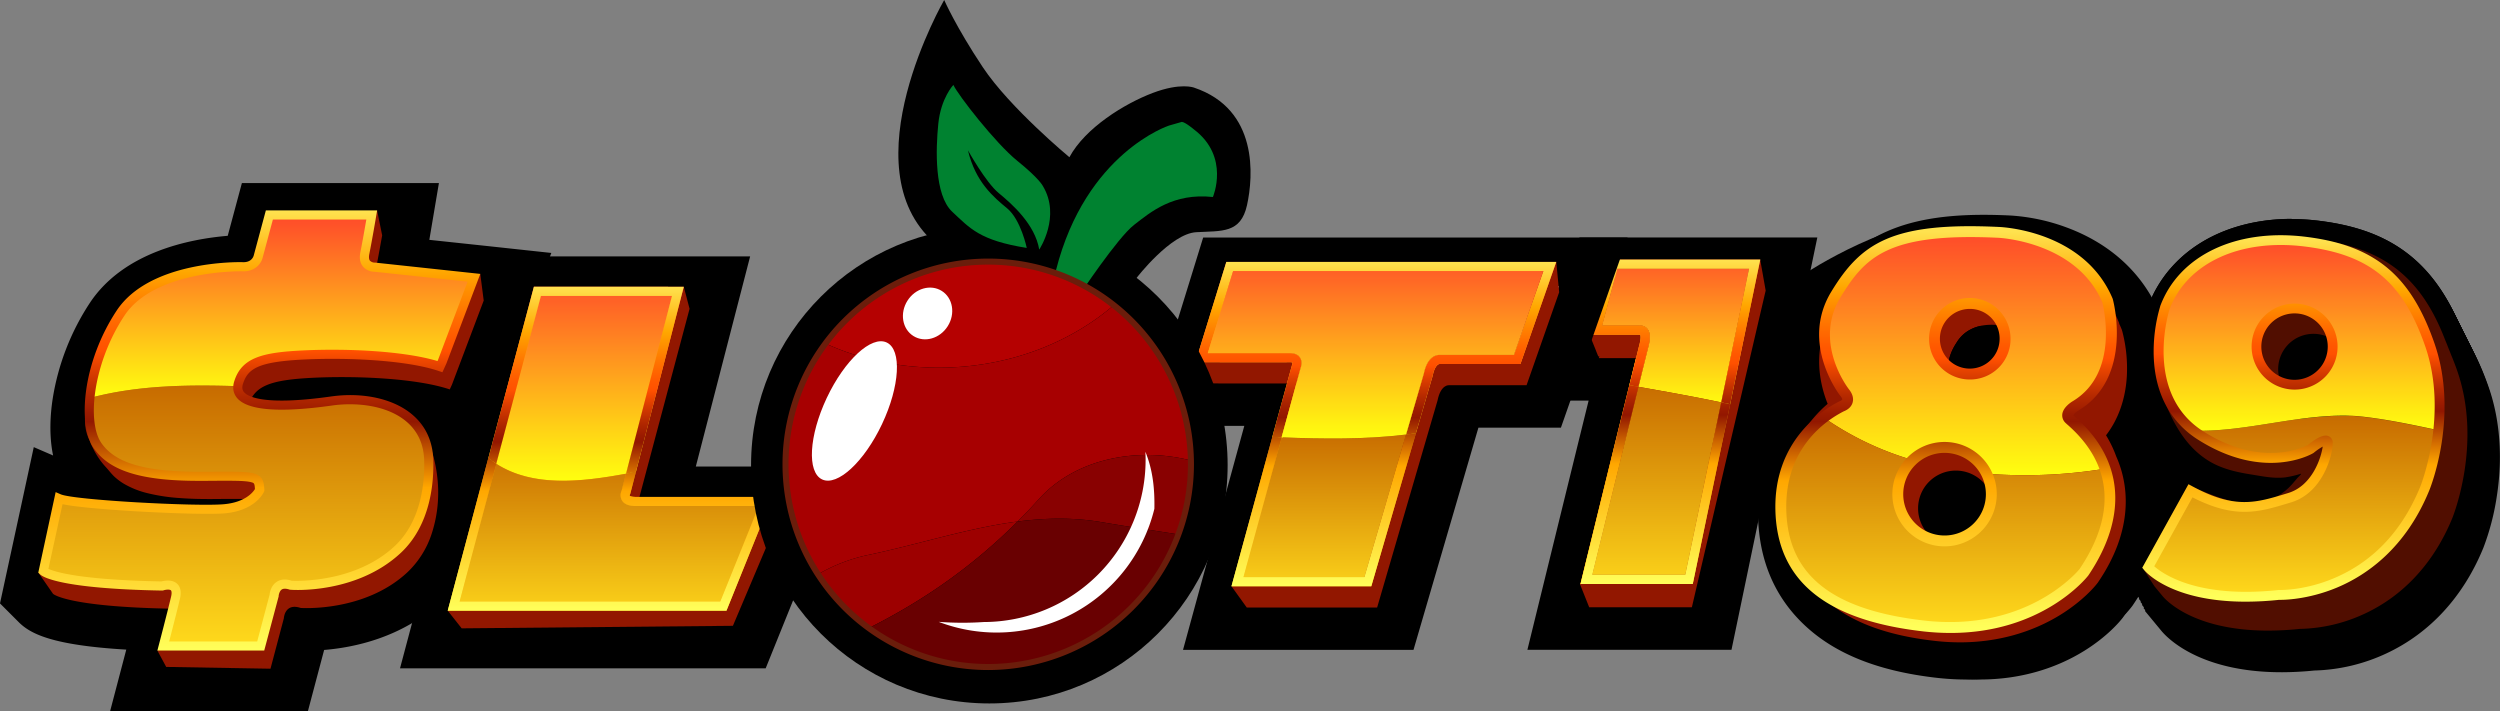 <?xml version="1.0" encoding="UTF-8"?>
<svg data-name="Layer 1" version="1.1" viewBox="0 0 1553.5 441.98" xmlns="http://www.w3.org/2000/svg" xmlns:xlink="http://www.w3.org/1999/xlink">
 <rect x="0" y="0" width="1553.5" height="441.98" fill="#808080" stroke="none"/>
 <defs>
  <style>.cls-1{fill:#921700;}.cls-2{fill:#ffa700;}.cls-3{fill:url(#linear-gradient);}.cls-4{fill:url(#linear-gradient-2);}.cls-5{fill:url(#linear-gradient-3);}.cls-6{fill:url(#linear-gradient-4);}.cls-7{fill:url(#linear-gradient-5);}.cls-8{fill:url(#linear-gradient-6);}.cls-9{fill:url(#linear-gradient-7);}.cls-10{fill:url(#linear-gradient-8);}.cls-11{fill:url(#linear-gradient-9);}.cls-12{fill:url(#linear-gradient-10);}.cls-13{fill:url(#linear-gradient-11);}.cls-14{fill:url(#linear-gradient-12);}.cls-15{fill:url(#linear-gradient-13);}.cls-16{fill:url(#linear-gradient-14);}.cls-17{fill:url(#linear-gradient-15);}.cls-18{fill:none;}.cls-19{fill:url(#linear-gradient-16);}.cls-20{fill:url(#linear-gradient-17);}.cls-21{fill:url(#linear-gradient-18);}.cls-22{fill:#510e00;}.cls-23{fill:url(#linear-gradient-19);}.cls-24{fill:url(#linear-gradient-20);}.cls-25{fill:url(#linear-gradient-21);}.cls-26{fill:url(#linear-gradient-22);}.cls-27{fill:url(#linear-gradient-23);}.cls-28{fill:url(#linear-gradient-24);}.cls-29{fill:url(#linear-gradient-25);}.cls-30{fill:url(#linear-gradient-26);}.cls-31{fill:url(#linear-gradient-27);}.cls-32{fill:#008230;}.cls-33{fill:#b50101;}.cls-34{fill:#a70001;}.cls-35{fill:#9d0000;}.cls-36{fill:#890101;}.cls-37{fill:#690001;}.cls-38{fill:#6b1d0b;}.cls-39{fill:#fff;}</style>
  <linearGradient id="linear-gradient" x1="1087.6" x2="1087.6" y1="373.28" y2="272.48" gradientUnits="userSpaceOnUse">
   <stop stop-color="#ffff0f" offset="0"/>
   <stop stop-color="#ff492a" offset="1"/>
  </linearGradient>
  <linearGradient id="linear-gradient-2" x1="1075.9" x2="1075.9" y1="491.92" y2="357.89" gradientUnits="userSpaceOnUse">
   <stop stop-color="#ffda1c" offset="0"/>
   <stop stop-color="#c76b00" offset="1"/>
  </linearGradient>
  <linearGradient id="linear-gradient-3" x1="1087.4" x2="1087.4" y1="373.28" y2="272.48" xlink:href="#linear-gradient"/>
  <linearGradient id="linear-gradient-4" x1="1087.4" x2="1087.4" y1="482.96" y2="281.44" gradientUnits="userSpaceOnUse">
   <stop stop-color="#ffff5a" offset="0"/>
   <stop stop-color="#ffa700" offset=".37"/>
   <stop stop-color="#921700" offset=".52"/>
   <stop stop-color="#9b1b00" offset=".54"/>
   <stop stop-color="#b22800" offset=".58"/>
   <stop stop-color="#d73b00" offset=".63"/>
   <stop stop-color="#ff5000" offset=".68"/>
   <stop stop-color="#ff5900" offset=".71"/>
   <stop stop-color="#ff7000" offset=".76"/>
   <stop stop-color="#ff9500" offset=".83"/>
   <stop stop-color="#ffa700" offset=".86"/>
   <stop stop-color="#ffe24f" offset="1"/>
  </linearGradient>
  <linearGradient id="linear-gradient-5" x1="1075" x2="1075" y1="491.92" y2="357.89" xlink:href="#linear-gradient-2"/>
  <linearGradient id="linear-gradient-6" x1="1075" x2="1075" y1="482.96" y2="281.44" xlink:href="#linear-gradient-4"/>
  <linearGradient id="linear-gradient-7" x1="193.41" x2="193.41" y1="521.54" y2="359.7" xlink:href="#linear-gradient-2"/>
  <linearGradient id="linear-gradient-8" x1="222.01" x2="222.01" y1="367.31" y2="253.7" xlink:href="#linear-gradient"/>
  <linearGradient id="linear-gradient-9" x1="207.54" x2="207.54" y1="524.37" y2="250.87" xlink:href="#linear-gradient-4"/>
  <linearGradient id="linear-gradient-10" x1="869.61" x2="869.61" y1="493.37" y2="387.79" xlink:href="#linear-gradient-2"/>
  <linearGradient id="linear-gradient-11" x1="868.97" x2="868.97" y1="493.37" y2="387.79" xlink:href="#linear-gradient-2"/>
  <linearGradient id="linear-gradient-12" x1="901.38" x2="901.38" y1="392.65" y2="273.92" xlink:href="#linear-gradient"/>
  <linearGradient id="linear-gradient-13" x1="901.38" x2="901.38" y1="484.41" y2="282.88" xlink:href="#linear-gradient-4"/>
  <linearGradient id="linear-gradient-14" x1="901.22" x2="901.22" y1="392.64" y2="273.91" xlink:href="#linear-gradient"/>
  <linearGradient id="linear-gradient-15" x1="868.97" x2="868.97" y1="484.41" y2="282.88" xlink:href="#linear-gradient-4"/>
  <linearGradient id="linear-gradient-16" x1="1269.1" x2="1269.1" y1="415.45" y2="264.07" xlink:href="#linear-gradient"/>
  <linearGradient id="linear-gradient-17" x1="1255.3" x2="1255.3" y1="510.04" y2="379.61" xlink:href="#linear-gradient-2"/>
  <linearGradient id="linear-gradient-18" x1="460.33" x2="460.33" y1="878.95" y2="632.96" gradientTransform="translate(795.44,-368.9)" xlink:href="#linear-gradient-4"/>
  <linearGradient id="linear-gradient-19" x1="1470.2" x2="1470.2" y1="490.93" y2="378.45" xlink:href="#linear-gradient-2"/>
  <linearGradient id="linear-gradient-20" x1="1473.8" x2="1473.8" y1="387.82" y2="269.31" xlink:href="#linear-gradient"/>
  <linearGradient id="linear-gradient-21" x1="676.13" x2="676.13" y1="859.84" y2="638.19" gradientTransform="translate(795.44,-368.9)" xlink:href="#linear-gradient-4"/>
  <linearGradient id="linear-gradient-22" x1="409.4" x2="409.4" y1="418.86" y2="289.34" xlink:href="#linear-gradient"/>
  <linearGradient id="linear-gradient-23" x1="425.01" x2="425.01" y1="508.54" y2="397.71" xlink:href="#linear-gradient-2"/>
  <linearGradient id="linear-gradient-24" x1="410.6" x2="410.6" y1="418.86" y2="289.34" xlink:href="#linear-gradient"/>
  <linearGradient id="linear-gradient-25" x1="410.6" x2="410.6" y1="499.58" y2="298.3" xlink:href="#linear-gradient-4"/>
  <linearGradient id="linear-gradient-26" x1="425.52" x2="425.52" y1="508.54" y2="397.71" xlink:href="#linear-gradient-2"/>
  <linearGradient id="linear-gradient-27" x1="425.52" x2="425.52" y1="499.58" y2="298.3" xlink:href="#linear-gradient-4"/>
  <linearGradient id="linearGradient3305" x1="1087.6" x2="1087.6" y1="373.28" y2="272.48" gradientUnits="userSpaceOnUse" xlink:href="#linear-gradient"/>
  <linearGradient id="linearGradient3307" x1="1075.9" x2="1075.9" y1="491.92" y2="357.89" gradientUnits="userSpaceOnUse" xlink:href="#linear-gradient-2"/>
  <linearGradient id="linearGradient3309" x1="1087.4" x2="1087.4" y1="482.96" y2="281.44" gradientUnits="userSpaceOnUse" xlink:href="#linear-gradient-4"/>
 </defs>
 <title>logo</title>
 <g transform="translate(-46.42,-120.12)">
  <path d="m1167.6 290.39s57-38.06 100.29-34.2 102.78 56.81 102.78 56.81l47.87 3.06 107.82 45.07 6.65 66-66.16 40.95s-215.29 19.52-234.16 14.72-103.41-56.73-103.41-56.73z"/>
  <path d="m1138.6 297.89-40.78 195.87h-63.8s33-134.58 35.78-145.34c2.23-8.73-1-9.55-2.26-9.55a2.81 2.81 0 0 0-0.5 0h-27l11-41h87.56m37.11-30.18h-147.82l-6 22.36-11 41-10.2 38h32.9c-10.22 41.46-27.87 113.39-28.87 117.47l-9.17 37.37h126.82l5-24 40.78-195.89 7.56-36.33z"/>
  <path class="cls-1" d="m1045.4 287.51-11 41h27s5.5-1.25 2.75 9.51-35.77 145.33-35.77 145.33h63.78l40.78-195.87z"/>
  <path class="cls-2" d="m1045.4 287.51-11 41h27s5.5-1.25 2.75 9.51-35.77 145.33-35.77 145.33h63.78l40.78-195.87z"/>
  <path class="cls-1" d="m1140.2 281.44-9.5 10.79h-83.48l-9.18 34.23-3.71 2.08 1.9 4.68 1.88 4.63v0.08l1.49 3.67 0.66-0.11-0.31 1.16h26v0.07c-2.37 9.29-27.32 110.91-34.08 138.47l-3.57 2.15 5.65 14.15h63.79l45.87-196.81z"/>
  <path class="cls-3" d="m1051.4 287.09-9.49 35.37h23.12a5.56 5.56 0 0 1 4.7 1.6c2.11 2.17 2.45 5.91 1 11.44-0.64 2.52-3 12-6.18 25 17.12 3 34.32 6.08 51.47 9.68l17.29-83.05z" fill="url(#linearGradient3305)"/>
  <path class="cls-4" d="m1035.8 477.3h57.88l22.32-107.16c-17.15-3.6-34.35-6.65-51.47-9.68-9.04 36.6-24.88 101.15-28.73 116.84z" fill="url(#linearGradient3307)"/>
  <path class="cls-5" d="m1070.7 335.5c1.42-5.53 1.08-9.27-1-11.44a5.56 5.56 0 0 0-4.7-1.6h-23.09l9.49-35.37h81.91l-17.31 83.05 5.53 1.18 18.71-89.88h-93.24l-12.52 46.68h30.7l0.15 0.11 0.31-0.12c0.17 0.38 0.6 1.88-0.45 6-0.65 2.55-3 12.19-6.29 25.37l5.59 1c3.23-12.99 5.57-22.48 6.21-24.98z" fill="url(#linear-gradient-3)"/>
  <path class="cls-6" d="m1070.7 335.5c1.42-5.53 1.08-9.27-1-11.44a5.56 5.56 0 0 0-4.7-1.6h-23.09l9.49-35.37h81.91l-17.31 83.05 5.53 1.18 18.71-89.88h-93.24l-12.52 46.68h30.7l0.15 0.11 0.31-0.12c0.17 0.38 0.6 1.88-0.45 6-0.65 2.55-3 12.19-6.29 25.37l5.59 1c3.23-12.99 5.57-22.48 6.21-24.98z" fill="url(#linearGradient3309)"/>
  <path class="cls-7" d="m1028.6 483h69.7l23.24-111.64-5.53-1.18-22.31 107.12h-57.88c3.85-15.69 19.69-80.24 28.72-116.84l-5.59-1c-10.28 41.71-29.23 119-29.49 120z" fill="url(#linear-gradient-5)"/>
  <path class="cls-8" d="m1028.6 483h69.7l23.24-111.64-5.53-1.18-22.31 107.12h-57.88c3.85-15.69 19.69-80.24 28.72-116.84l-5.59-1c-10.28 41.71-29.23 119-29.49 120z" fill="url(#linear-gradient-6)"/>
  <path d="m325.38 352.47 19.74-52.18-61.57-6.58s-8 0.24-6.23-8.69 4.29-23.77 4.29-23.77h-63.61l-7 25.91s-1.61 6.79-10 6.26c0 0-55.58-1.34-75.53 28.82s-24.22 68.16-14.24 82.41 30.87 19.23 65.3 19 34.91-0.47 35.39 8.55c0 0-4.52 10.22-22.33 11.64s-93.59-2.62-102.35-6.42l-9.74 45.12s8.08 8.07 73.86 9.26c0 0 10.92-3.56 8.31 7.36s-7.6 29.93-7.6 29.93h60.56l8.31-31.35s0.48-9.74 10.45-6.41c0 0 39.42 2.85 66.26-22.09s18.05-67.92 17.1-70.29-14.49-28.26-58.19-22.09-61.5 0.71-57.7-11.4 13.29-15.9 40.37-17.21 64.35 0.35 84.78 7.24z"/>
  <path d="m324.44 350.58 19.74-52.18-61.58-6.58s-8 0.25-6.22-8.69 4.29-23.77 4.29-23.77h-63.67l-7 25.91s-1.61 6.8-10 6.26c0 0-55.58-1.33-75.53 28.83s-24.22 68.15-14.25 82.4 30.88 19.24 65.31 19 34.91-0.48 35.38 8.55c0 0-4.51 10.21-22.32 11.63s-93.57-2.61-102.35-6.41l-9.74 45.12s8.08 8.08 73.86 9.27c0 0 10.92-3.57 8.31 7.36s-7.6 29.92-7.6 29.92h60.56l8.37-31.35s0.47-9.73 10.45-6.41c0 0 39.42 2.85 66.25-22.09s18.05-67.91 17.1-70.29-14.48-28.26-58.18-22.06-61.51 0.71-57.71-11.4 13.3-15.91 40.37-17.22 64.36 0.36 84.78 7.24z"/>
  <path d="m323.49 348.69 19.75-52.17-61.58-6.58s-8 0.24-6.22-8.7 4.29-23.77 4.29-23.77h-63.63l-7 25.92s-1.61 6.79-10 6.25c0 0-55.58-1.33-75.53 28.83s-24.22 68.16-14.25 82.4 30.87 19.24 65.31 19 34.91-0.47 35.38 8.55c0 0-4.51 10.21-22.32 11.64s-93.57-2.61-102.36-6.41l-9.73 45.12s8.07 8.07 73.85 9.26c0 0 10.93-3.56 8.32 7.36s-7.6 29.92-7.6 29.92h60.55l8.33-31.31s0.48-9.74 10.45-6.42c0 0 39.43 2.85 66.26-22.08s18.05-67.92 17.1-70.3-14.49-28.26-58.18-22.08-61.51 0.71-57.71-11.4 13.3-15.9 40.37-17.21 64.36 0.35 84.78 7.24z"/>
  <path d="m322.55 346.81 19.74-52.18-61.57-6.58s-8 0.24-6.23-8.69 4.29-23.77 4.29-23.77h-63.63l-7 25.91s-1.61 6.79-10 6.26c0 0-55.58-1.34-75.52 28.82s-24.21 68.16-14.23 82.42 30.87 19.23 65.3 19 34.91-0.48 35.39 8.55c0 0-4.51 10.21-22.33 11.63s-93.56-2.61-102.35-6.41l-9.74 45.12s8.08 8.08 73.86 9.26c0 0 10.92-3.56 8.31 7.36s-7.6 29.93-7.6 29.93h60.56l8.31-31.35s0.48-9.74 10.45-6.41c0 0 39.42 2.85 66.26-22.09s18.05-67.92 17.1-70.29-14.49-28.3-58.19-22.1-61.5 0.72-57.7-11.4 13.3-15.9 40.37-17.21 64.35 0.35 84.78 7.24z"/>
  <path d="m321.61 344.92 19.74-52.17-61.58-6.58s-8 0.24-6.22-8.7 4.29-23.77 4.29-23.77h-63.63l-7 25.92s-1.61 6.79-10 6.25c0 0-55.58-1.33-75.53 28.83s-24.22 68.15-14.25 82.4 30.88 19.24 65.31 19 34.91-0.48 35.38 8.55c0 0-4.51 10.21-22.32 11.64s-93.57-2.62-102.35-6.42l-9.72 45.13s8.08 8.08 73.86 9.27c0 0 10.92-3.57 8.31 7.36s-7.6 29.92-7.6 29.92h60.56l8.31-31.35s0.47-9.73 10.45-6.41c0 0 39.42 2.85 66.25-22.08s18.05-67.92 17.1-70.3-14.48-28.26-58.18-22.08-61.51 0.71-57.71-11.4 13.3-15.91 40.37-17.22 64.36 0.36 84.78 7.24z"/>
  <path d="m350.22 273.11-37-3.95v-0.07l5.94-35.2h-122.43l-6 22.35-2.8 10.41c-23.93 2-64.81 10.15-85.73 41.77a151.5 151.5 0 0 0-23 59.23c-1.58 10.22-2.35 23.07 0.21 35.51l-12-5.2-7.75 35.92-9.77 45.12-3.47 16.08 11.63 11.63c7.35 7.35 21 14.36 66.84 17.08-0.08 0.28-0.12 0.45-0.12 0.46l-9.94 37.85h122.91l5.95-22.45 4.15-15.65c18.51-1.51 48.37-7.62 72.24-29.8 16.75-15.57 26.62-37.53 28.52-63.51 1.22-16.59-1.12-33.05-4-40.1a2.45 2.45 0 0 0-0.12-0.31l8.84-19.46 1.38-3 0.4-0.89 0.34-0.91 19.75-52.18 13.82-36.54z"/>
  <path class="cls-1" d="m321.61 344.92 19.74-52.17-61.58-6.58s-8 0.24-6.22-8.7 4.29-23.77 4.29-23.77h-63.63l-7 25.92s-1.61 6.79-10 6.25c0 0-55.58-1.33-75.53 28.83s-24.22 68.15-14.25 82.4 30.88 19.24 65.31 19 34.91-0.48 35.38 8.55c0 0-4.51 10.21-22.32 11.64s-93.57-2.62-102.35-6.42l-9.72 45.13s8.08 8.08 73.86 9.27c0 0 10.92-3.57 8.31 7.36s-7.6 29.92-7.6 29.92h60.56l8.31-31.35s0.47-9.73 10.45-6.41c0 0 39.42 2.85 66.25-22.08s18.05-67.92 17.1-70.3-14.48-28.26-58.18-22.08-61.51 0.71-57.71-11.4 13.3-15.91 40.37-17.22 64.36 0.36 84.78 7.24z"/>
  <path class="cls-1" d="m344.87 290.32-7.08 6.56-56.13-6a8 8 0 0 1-2.24-0.33c1.77-9 4.48-24.17 4.48-24.17l-3.14-15.51-4.23 7.55h-60.43l-7 25.91s-1.61 6.79-10 6.26c0 0-55.58-1.34-75.53 28.82-19 28.67-29.74 58.38-21.61 74.08 0.44 0.84 0.66 1.84 1.06 2.71s0.86 1.74 1.28 2.61a48.16 48.16 0 0 0 8.09 11.79c1.81 2 3.38 4.13 5.36 5.94a36.7 36.7 0 0 0 5.61 4.16 54.45 54.45 0 0 0 14.77 5.89 115 115 0 0 0 19.7 3c6.84 0.53 13.71 0.67 20.57 0.63 17.39-0.12 26.11-0.24 30.55 0.83-2.16 3-8.05 8.86-21.26 9.92-17.81 1.43-93.57-2.61-102.36-6.41l-8.52 39.52-6.62 1.8 9.18 13.23s8.07 8.08 73.86 9.26a12.59 12.59 0 0 1 4.17-0.53c-1.81 7.46-4.46 17.75-6 23.67l-7.21 2.83 5.5 10.2 64.81 1.12 8.31-31.35s0.47-9.74 10.45-6.41c0 0 39.42 2.85 66.25-22.09a57.38 57.38 0 0 0 14.84-23.09 81 81 0 0 0 4.32-24c0.42-11.63-2.06-26.92-7.72-37.31-2.59-4.76-5-5-9.34-8.24a50.37 50.37 0 0 0-19.5-8.6 78.38 78.38 0 0 0-27.45-0.53c-29 4.1-46.58 3.07-54-1.62l0.09-0.35c3.8-12.11 13.3-15.9 40.37-17.21s64.36 0.35 84.78 7.24l1.38-3 19.72-52.21z"/>
  <path class="cls-9" d="m102.67 367.31c-1.22 12.72 0.41 23.54 4.78 29.79 10 14.25 30.88 19.24 65.31 19s34.91-0.48 35.38 8.55c0 0-4.51 10.21-22.32 11.64s-93.57-2.62-102.35-6.42l-9.74 45.13s8.08 8.08 73.86 9.27c0 0 10.92-3.57 8.31 7.36s-7.6 29.92-7.6 29.92h60.56l8.31-31.35s0.47-9.73 10.45-6.41c0 0 39.42 2.85 66.25-22.08s18.05-67.92 17.1-70.3-14.48-28.26-58.18-22.08c-41 5.78-59.17 1.35-58.17-9.21-30.73-1.02-62.34-0.71-91.95 7.19z" fill="url(#linear-gradient-7)"/>
  <path class="cls-10" d="m279.77 286.17s-8 0.24-6.22-8.7 4.29-23.77 4.29-23.77h-63.63l-7 25.92s-1.61 6.79-10 6.25c0 0-55.58-1.33-75.53 28.83-11.2 16.93-17.45 36.33-19 52.61 29.61-7.9 61.22-8.21 92-7.2a11.59 11.59 0 0 1 0.46-2.19c3.8-12.11 13.3-15.91 40.37-17.22s64.36 0.36 84.78 7.24l1.38-3 19.74-52.17z" fill="url(#linear-gradient-8)"/>
  <path class="cls-11" d="m210.61 524.37h-66.4l0.93-3.55c0.05-0.19 5-19.09 7.58-29.86 0.56-2.34 0.31-3.59-0.1-4-0.82-0.75-3.38-0.42-4.58 0l-0.45 0.14h-0.48c-63.7-1.15-74.32-8.61-75.81-10.09l-1.09-1.09 10.79-50 3.16 1.37c8.26 3.57 83.13 7.62 101 6.19 13.61-1.09 18.51-7.53 19.68-9.46-0.23-3.71-0.54-3.79-2.46-4.29-3.81-1-12.22-0.92-27.49-0.81h-2.55c-37.31 0.26-57.55-5.79-67.64-20.21-10.31-14.73-7-53.5 14.21-85.58 20.57-31.11 75.62-30.16 78-30.1h0.09c5.6 0.35 6.88-3.37 7.08-4.12l7.55-28.06h69.14l-0.56 3.3c0 0.15-2.53 15-4.3 23.86-0.27 1.33-0.41 3.14 0.45 4.16a4.38 4.38 0 0 0 2.91 1.15h0.39l65.22 7-21.11 55.77-2.43 5.35-2.43-0.82c-20-6.73-56.44-8.41-83.73-7.09-28.7 1.39-34.86 5.82-37.81 15.23-0.87 2.77 0 4.21 0.69 5.05 2.35 2.77 12.32 8.58 53.92 2.7 20-2.83 39 1.37 50.61 11.23 8.37 7.07 12.77 16.63 13.09 28.41 0.37 14.12-1.76 40.39-20.3 57.62-27.42 25.48-66.72 23-68.38 22.83h-0.36l-0.33-0.11c-1.5-0.5-3.56-0.91-4.87 0s-1.81 3.14-1.86 3.91v0.28l-0.07 0.29zm-59.07-5.66h54.71l7.69-29c0.13-1.31 0.79-5.55 4.28-7.94 2.51-1.72 5.7-2 9.49-0.8 3.75 0.18 39.47 1.26 63.81-21.36 16.91-15.71 18.84-40.15 18.49-53.32-0.27-10.1-4-18.26-11.08-24.24-12.3-10.4-31.92-12-46.17-9.94-32.64 4.61-52.49 3.05-59-4.65-1.68-2-3.35-5.39-1.78-10.4 4.63-14.78 17.54-18 42.93-19.19 26.76-1.3 62.32 0.28 83.38 6.61l0.3-0.66 18.41-48.65-57.8-6.17a9.78 9.78 0 0 1-7.17-3.15c-1.86-2.21-2.43-5.21-1.68-8.93 1.25-6.25 2.87-15.5 3.71-20.39h-58.06l-6.4 23.82c-0.73 3.06-4.39 8.87-12.86 8.35-1.88 0-54.45-0.56-73 27.56-19.4 29.32-23.54 66-14.29 79.22 8.9 12.71 27.73 18 63 17.79h2.55c16.26-0.11 24.42-0.17 28.94 1 6.29 1.62 6.52 6 6.74 10.26v0.67l-0.27 0.62c-0.22 0.48-5.42 11.77-24.69 13.32-15.82 1.26-82.88-2-100.44-5.71l-8.78 40.17c4.17 1.91 19.76 6.88 70.28 7.82 1.65-0.45 6.57-1.46 9.67 1.4 2.2 2 2.79 5.21 1.78 9.46-1.91 7.98-5.12 20.39-6.69 26.43z" fill="url(#linear-gradient-9)"/>
  <path d="m1015.2 297.89-20.22 57.78h-48.43c-0.77 0-5.07 0.41-6.89 9.51l-37.52 128.58h-81l36.52-133.58s2.45-5.61-3.82-5.61h-0.18-17.1-37.69l17.51-56.68h198.87m42.57-30.18h-263.75l-6.57 21.29-17.52 56.66-12 39 40.82 0.09h20.83l-27.65 101.05-10.43 38.14h143.22l6.34-21.73 34-116.35h51.27l7.08-20.2 20.27-57.78 14.08-40.17z"/>
  <path class="cls-1" d="m810.7 287.51h198.87l-20.27 57.79h-48.3s-5-0.5-7 9.51l-37.5 128.57h-81l36.5-133.58s2.5-5.72-4-5.61-54.78 0-54.78 0z"/>
  <path class="cls-2" d="m810.7 287.51h198.87l-20.27 57.79h-48.3s-5-0.5-7 9.51l-37.5 128.57h-81l36.5-133.58s2.5-5.72-4-5.61-54.78 0-54.78 0z"/>
  <path class="cls-1" d="m1013.5 282.88-10.22 6.12-1.35 3.21h-189.33l-15.34 49.69h-0.28l-7.69 3.34 9.57 13.14s45 0.1 54 0l-33.35 122-2.7 0.14-5.1 4 9.45 13.12h81l37.54-128.64c2-10 7-9.5 7-9.5h48.32l20.26-57.79z"/>
  <path class="cls-12" d="m842.81 391.92-23.73 86.83h75.22l25.84-88.57c-25.5 3.1-51.44 2.76-77.33 1.74z" fill="url(#linear-gradient-10)"/>
  <path class="cls-13" d="m898.54 484.41 27.73-95c-2 0.29-4.08 0.57-6.13 0.81l-25.84 88.53h-75.22l23.73-86.83-5.78-0.24-25.37 92.73z" fill="url(#linear-gradient-11)"/>
  <path class="cls-14" d="m854.58 348.9c0.35-0.92 1.35-4-0.36-6.61-0.85-1.28-2.63-2.77-6.38-2.74-5.33 0.09-39.35 0-50.9 0l15.76-51h192.8l-18.28 52.12h-46.22c-1.38-0.07-7.52 0.35-9.83 11.66l-11.05 37.86c2.05-0.24 4.09-0.52 6.13-0.81l10.39-35.58 0.06-0.24c1.31-6.57 3.77-7.18 4.09-7.23h50.42l22.25-63.44h-205l-19.19 62.31h3.83c2 0 48.38 0.11 54.84 0h0.13a3.18 3.18 0 0 1 1.43 0.21 2.75 2.75 0 0 1-0.2 1.44l-12.3 44.83 5.78 0.24z" fill="url(#linear-gradient-12)"/>
  <path class="cls-15" d="m854.58 348.9c0.35-0.92 1.35-4-0.36-6.61-0.85-1.28-2.63-2.77-6.38-2.74-5.33 0.09-39.35 0-50.9 0l15.76-51h192.8l-18.28 52.12h-46.22c-1.38-0.07-7.52 0.35-9.83 11.66l-11.05 37.86c2.05-0.24 4.09-0.52 6.13-0.81l10.39-35.58 0.06-0.24c1.31-6.57 3.77-7.18 4.09-7.23h50.42l22.25-63.44h-205l-19.19 62.31h3.83c2 0 48.38 0.11 54.84 0h0.13a3.18 3.18 0 0 1 1.43 0.21 2.75 2.75 0 0 1-0.2 1.44l-12.3 44.83 5.78 0.24z" fill="url(#linear-gradient-13)"/>
  <path class="cls-16" d="m941 340.66h46.2l18.28-52.12h-192.78l-15.76 51c11.55 0 45.57 0.08 50.9 0 3.75 0 5.53 1.46 6.38 2.74 1.71 2.56 0.71 5.69 0.36 6.61l-11.77 43c25.89 1 51.83 1.36 77.33-1.74l11.05-37.86c2.31-11.29 8.45-11.7 9.81-11.63z" fill="url(#linear-gradient-14)"/>
  <path class="cls-17" d="m898.54 484.41 27.73-95c-2 0.29-4.08 0.57-6.13 0.81l-25.84 88.53h-75.22l23.73-86.83-5.78-0.24-25.37 92.73z" fill="url(#linear-gradient-15)"/>
  <path d="m1276.9 530.59a134.32 134.32 0 0 1-15.26-0.89c-55.26-6.33-83.71-30.53-84.57-71.93-0.7-33.93 18.94-52.33 31.25-60.49-7.83-13.72-14-36.21-0.93-57.66 15.13-24.89 32.4-38.38 80.22-38.38 4.64 0 9.66 0.12 14.93 0.37 3 0.13 50.2 2.72 67 42.68l0.29 0.68 0.2 0.71c0.5 1.79 11.19 41.3-15.56 63.53 22.23 24.43 23 55.83 1.72 87.47l-0.24 0.36-0.27 0.34c-1.07 1.36-26.69 33.21-78.79 33.21zm-2.93-93.59a12.52 12.52 0 1 0 12.52 12.52 12.53 12.53 0 0 0-12.52-12.52zm13.41-74.82a6.57 6.57 0 1 0 6.26 6.56 6.42 6.42 0 0 0-6.26-6.59z"/>
  <path d="m1287.6 313c4.48 0 9.27 0.12 14.42 0.36 0 0 42.39 1.56 56.67 35.48 0 0 10.71 38.15-16.51 54.66 0 0-6.47 3.79-3.35 6.92s40.61 30.56 7.59 79.65c0 0-22.55 28.7-69.53 28.7a121.5 121.5 0 0 1-13.87-0.77c-56.45-6.47-73.5-30.57-74.12-60.47s17.45-46.63 31.73-53.77c0 0 5.58-1.78 1.56-6.91s-18.52-28.34-4.68-51.1c12.51-20.7 25.28-32.75 70.09-32.75m-0.23 74a18.35 18.35 0 1 0-18-18.35 18.2 18.2 0 0 0 18 18.35m-13.41 86.74a24.31 24.31 0 1 0-24.3-24.31 24.3 24.3 0 0 0 24.3 24.31m13.64-184.35c-25.36 0-43.91 3.63-58.36 11.43-15.83 8.54-24.7 20.72-31.93 32.62-13.08 21.5-10.41 43.72-3.8 60.1a80.5 80.5 0 0 0-13.64 14.9c-9.93 14.06-15 31.18-14.6 49.51 0.48 22.92 8.44 41.7 23.67 55.82 16.07 14.9 39.4 23.92 71.35 27.59a146.33 146.33 0 0 0 16.6 1c23.63 0 46.05-6.2 64.86-17.92 14.29-8.91 21.84-18.05 23.21-19.79l0.54-0.69 0.48-0.72c21.72-32.29 19.32-58.81 13.48-75.37a75.54 75.54 0 0 0-9.3-18c8.22-10.3 13.08-23.42 14-38.4a94.63 94.63 0 0 0-2.78-29l-0.4-1.41-0.57-1.36c-8.42-20-24.73-35-47.17-43.39a105.08 105.08 0 0 0-30.18-6.49c-5.44-0.26-10.65-0.39-15.47-0.39zm-13.64 160.77a0.73 0.73 0 0 1 0-1.46 0.73 0.73 0 0 1 0 1.46z"/>
  <path d="m1275.9 528.7a136.5 136.5 0 0 1-15.26-0.88c-55.26-6.34-83.71-30.54-84.57-71.94-0.71-33.92 18.94-52.32 31.25-60.48-7.83-13.73-14-36.21-0.93-57.67 15.13-24.89 32.39-38.38 80.22-38.38 4.64 0 9.66 0.13 14.93 0.38 2.94 0.12 50.19 2.71 67 42.68l0.29 0.68 0.2 0.7c0.5 1.79 11.18 41.3-15.57 63.54 22.24 24.42 23 55.82 1.73 87.46l-0.25 0.36-0.26 0.35c-1.07 1.35-26.69 33.2-78.79 33.2zm-2.93-93.61a12.52 12.52 0 1 0 12.52 12.51 12.53 12.53 0 0 0-12.52-12.51zm13.41-74.83a6.57 6.57 0 1 0 6.26 6.56 6.42 6.42 0 0 0-6.26-6.56z"/>
  <path d="m1286.6 311.14q6.7 0 14.41 0.37s42.4 1.56 56.68 35.47c0 0 10.7 38.15-16.52 54.66 0 0-6.47 3.8-3.34 6.92s40.61 30.57 7.58 79.65c0 0-22.54 28.7-69.52 28.7a121.37 121.37 0 0 1-13.92-0.81c-56.45-6.47-73.5-30.56-74.13-60.46s17.46-46.63 31.74-53.77c0 0 5.57-1.79 1.56-6.92s-18.52-28.33-4.69-51.09c12.58-20.7 25.34-32.72 70.15-32.72m-0.23 74a18.35 18.35 0 1 0-18.06-18.35 18.21 18.21 0 0 0 18.06 18.35m-13.41 86.77a24.31 24.31 0 1 0-24.31-24.31 24.31 24.31 0 0 0 24.31 24.31m13.64-184.35c-25.37 0-43.91 3.63-58.36 11.43-15.84 8.55-24.71 20.73-31.94 32.62-13.07 21.51-10.4 43.72-3.8 60.1a80.84 80.84 0 0 0-13.64 14.9c-9.92 14.06-15 31.18-14.59 49.52 0.48 22.91 8.44 41.69 23.67 55.81 16.06 14.9 39.4 23.93 71.34 27.59a146.51 146.51 0 0 0 16.61 1c23.62 0 46-6.19 64.85-17.92 14.3-8.91 21.85-18.05 23.22-19.79l0.53-0.68 0.49-0.73c21.72-32.29 19.32-58.8 13.47-75.36a75.25 75.25 0 0 0-9.29-18c8.22-10.29 13.07-23.41 14-38.4a94.54 94.54 0 0 0-2.78-29l-0.4-1.42-0.57-1.36c-8.42-20-24.73-35-47.17-43.39a105.52 105.52 0 0 0-30.18-6.49c-5.45-0.26-10.65-0.39-15.47-0.39zm-13.64 160.77a0.73 0.73 0 1 1 0.73-0.73 0.73 0.73 0 0 1-0.73 0.73z"/>
  <path d="m1275 526.82a134.32 134.32 0 0 1-15.26-0.89c-55.25-6.33-83.71-30.54-84.57-71.93-0.7-33.93 18.95-52.33 31.26-60.49-7.84-13.72-14-36.21-0.94-57.66 15.14-24.89 32.4-38.38 80.23-38.38 4.64 0 9.66 0.12 14.92 0.37 3 0.12 50.2 2.72 67 42.68l0.28 0.68 0.2 0.71c0.5 1.78 11.19 41.3-15.56 63.53 22.23 24.43 23 55.82 1.72 87.47l-0.24 0.36-0.27 0.34c-1.06 1.35-26.68 33.21-78.78 33.21zm-2.92-93.62a12.52 12.52 0 1 0 12.51 12.52 12.54 12.54 0 0 0-12.53-12.52zm13.4-74.83a6.57 6.57 0 1 0 6.26 6.56 6.43 6.43 0 0 0-6.28-6.56z"/>
  <path d="m1285.7 309.26q6.71 0 14.41 0.36s42.39 1.56 56.67 35.47c0 0 10.71 38.16-16.51 54.67 0 0-6.47 3.79-3.35 6.91s40.61 30.57 7.59 79.66c0 0-22.54 28.7-69.53 28.7a123.81 123.81 0 0 1-13.92-0.81c-56.44-6.47-73.5-30.57-74.12-60.47s17.45-46.63 31.73-53.77c0 0 5.58-1.78 1.56-6.92s-18.51-28.33-4.68-51.09c12.58-20.69 25.34-32.71 70.15-32.71m-0.24 74a18.35 18.35 0 1 0-18-18.35 18.2 18.2 0 0 0 18 18.35m-13.4 86.74a24.31 24.31 0 1 0-24.31-24.31 24.31 24.31 0 0 0 24.31 24.31m13.64-184.35c-25.37 0-43.92 3.63-58.36 11.42-15.84 8.55-24.71 20.73-31.94 32.62-13.07 21.51-10.4 43.73-3.8 60.11a80.18 80.18 0 0 0-13.64 14.9c-9.93 14-15 31.17-14.59 49.51 0.47 22.92 8.44 41.69 23.66 55.82 16.07 14.9 39.41 23.92 71.35 27.58a146.37 146.37 0 0 0 16.6 1c23.63 0 46.06-6.2 64.86-17.92 14.3-8.92 21.84-18.06 23.21-19.8l0.54-0.68 0.48-0.72c21.73-32.29 19.32-58.81 13.48-75.37a75.53 75.53 0 0 0-9.29-18c8.22-10.3 13.07-23.42 14-38.4a94.42 94.42 0 0 0-2.79-29l-0.39-1.42-0.58-1.36c-8.42-20-24.73-35-47.16-43.39a105.91 105.91 0 0 0-30.18-6.49c-5.45-0.25-10.65-0.38-15.47-0.38zm-13.64 160.77a0.73 0.73 0 1 1 0.73-0.73 0.73 0.73 0 0 1-0.73 0.73z"/>
  <path d="m1274 524.93a134.32 134.32 0 0 1-15.26-0.89c-55.26-6.33-83.71-30.53-84.57-71.93-0.7-33.93 18.94-52.32 31.25-60.49-7.83-13.72-14-36.21-0.93-57.66 15.13-24.89 32.4-38.38 80.22-38.38 4.64 0 9.66 0.13 14.93 0.37 3 0.13 50.2 2.72 67 42.68l0.29 0.68 0.2 0.71c0.5 1.79 11.19 41.3-15.56 63.53 22.23 24.43 23 55.83 1.72 87.47l-0.24 0.36-0.27 0.34c-1.07 1.36-26.69 33.21-78.79 33.21zm-2.93-93.62a12.52 12.52 0 1 0 12.52 12.52 12.53 12.53 0 0 0-12.48-12.52zm13.41-74.82a6.57 6.57 0 1 0 6.26 6.56 6.42 6.42 0 0 0-6.22-6.56z"/>
  <path d="m1284.8 307.37c4.48 0 9.27 0.12 14.42 0.36 0 0 42.39 1.56 56.67 35.48 0 0 10.71 38.15-16.51 54.66 0 0-6.47 3.79-3.35 6.92s40.61 30.57 7.59 79.65c0 0-22.55 28.7-69.53 28.7a121.5 121.5 0 0 1-13.92-0.81c-56.45-6.47-73.5-30.57-74.12-60.46s17.45-46.64 31.73-53.78c0 0 5.58-1.78 1.56-6.91s-18.52-28.34-4.68-51.1c12.57-20.69 25.33-32.71 70.14-32.71m-0.23 74a18.35 18.35 0 1 0-18-18.35 18.2 18.2 0 0 0 18 18.35m-13.41 86.74a24.31 24.31 0 1 0-24.3-24.31 24.3 24.3 0 0 0 24.3 24.31m13.64-184.35c-25.36 0-43.91 3.63-58.35 11.43-15.84 8.54-24.71 20.73-31.94 32.62-13.08 21.51-10.4 43.72-3.8 60.1a80.5 80.5 0 0 0-13.64 14.9c-9.93 14.06-15 31.18-14.6 49.52 0.48 22.91 8.44 41.69 23.67 55.81 16.07 14.9 39.4 23.92 71.35 27.59a146.33 146.33 0 0 0 16.6 1c23.63 0 46-6.2 64.86-17.92 14.29-8.91 21.84-18 23.21-19.79l0.54-0.69 0.48-0.72c21.72-32.29 19.32-58.81 13.48-75.37a75.54 75.54 0 0 0-9.3-18c8.23-10.3 13.08-23.42 14-38.4a94.49 94.49 0 0 0-2.78-29l-0.4-1.42-0.57-1.36c-8.42-20-24.73-35-47.16-43.39a105.18 105.18 0 0 0-30.19-6.49c-5.44-0.26-10.65-0.39-15.47-0.39zm-13.64 160.77a0.73 0.73 0 1 1 0.73-0.73 0.73 0.73 0 0 1-0.73 0.73z"/>
  <path d="m1273.1 523a134.15 134.15 0 0 1-15.26-0.88c-55.26-6.34-83.71-30.54-84.57-71.94-0.71-33.92 18.94-52.32 31.25-60.48-7.83-13.72-14-36.21-0.93-57.67 15.13-24.89 32.39-38.38 80.22-38.38 4.64 0 9.66 0.13 14.93 0.38 2.94 0.12 50.19 2.71 67 42.68l0.29 0.68 0.2 0.71c0.5 1.78 11.18 41.29-15.57 63.53 22.24 24.42 23 55.82 1.73 87.47l-0.25 0.36-0.26 0.34c-1.07 1.35-26.69 33.2-78.79 33.2zm-2.93-93.61a12.52 12.52 0 1 0 12.52 12.61 12.53 12.53 0 0 0-12.52-12.57zm13.41-74.83a6.57 6.57 0 1 0 6.26 6.56 6.42 6.42 0 0 0-6.26-6.52z"/>
  <path d="m1283.8 305.48q6.7 0 14.41 0.37s42.4 1.56 56.68 35.47c0 0 10.71 38.15-16.52 54.67 0 0-6.47 3.79-3.34 6.91s40.61 30.57 7.58 79.65c0 0-22.54 28.71-69.52 28.71a121.46 121.46 0 0 1-13.92-0.82c-56.45-6.47-73.5-30.56-74.12-60.46s17.45-46.63 31.73-53.77c0 0 5.57-1.79 1.56-6.92s-18.52-28.33-4.69-51.09c12.58-20.69 25.34-32.72 70.15-32.72m-0.23 74a18.35 18.35 0 1 0-18-18.35 18.2 18.2 0 0 0 18 18.35m-13.41 86.74a24.31 24.31 0 1 0-24.31-24.3 24.31 24.31 0 0 0 24.31 24.3m13.64-184.35c-25.37 0-43.91 3.64-58.36 11.43-15.84 8.55-24.71 20.73-31.94 32.62-13.07 21.51-10.4 43.72-3.8 60.1a80.6 80.6 0 0 0-13.64 14.98c-9.92 14.05-15 31.17-14.59 49.51 0.48 22.91 8.44 41.69 23.67 55.82 16.06 14.9 39.4 23.92 71.34 27.58a146.51 146.51 0 0 0 16.61 1c23.62 0 46.05-6.19 64.85-17.92 14.3-8.91 21.85-18 23.22-19.79l0.53-0.68 0.49-0.72c21.72-32.29 19.32-58.81 13.47-75.37a75 75 0 0 0-9.29-18c8.22-10.3 13.07-23.42 14-38.41a94.54 94.54 0 0 0-2.78-29l-0.4-1.42-0.57-1.36c-8.42-20-24.73-35-47.17-43.39a105.84 105.84 0 0 0-30.18-6.49c-5.45-0.26-10.65-0.39-15.47-0.39zm-13.64 160.77a0.73 0.73 0 1 1 0.73-0.72 0.73 0.73 0 0 1-0.73 0.72z"/>
  <path d="m1272.2 521.16a134.36 134.36 0 0 1-15.27-0.89c-55.25-6.33-83.71-30.53-84.56-71.93-0.71-33.93 18.94-52.33 31.25-60.49-7.83-13.72-14-36.21-0.94-57.66 15.14-24.89 32.4-38.38 80.23-38.38 4.64 0 9.66 0.12 14.92 0.37 3 0.12 50.2 2.72 67 42.68l0.28 0.68 0.2 0.71c0.5 1.78 11.19 41.3-15.56 63.53 22.23 24.43 23 55.82 1.72 87.47l-0.24 0.36-0.27 0.34c-1.06 1.36-26.68 33.21-78.78 33.21zm-2.93-93.62a12.52 12.52 0 1 0 12.52 12.52 12.54 12.54 0 0 0-12.52-12.52zm13.4-74.83a6.57 6.57 0 1 0 6.26 6.56 6.43 6.43 0 0 0-6.26-6.56z"/>
  <path d="m1282.9 303.6q6.7 0 14.41 0.36s42.39 1.56 56.67 35.48c0 0 10.71 38.15-16.51 54.66 0 0-6.47 3.79-3.34 6.92s40.6 30.56 7.58 79.65c0 0-22.54 28.7-69.52 28.7a123.55 123.55 0 0 1-13.92-0.81c-56.45-6.47-73.51-30.57-74.13-60.47s17.45-46.63 31.73-53.77c0 0 5.58-1.78 1.57-6.91s-18.52-28.34-4.69-51.1c12.58-20.69 25.34-32.71 70.15-32.71m-0.24 74a18.35 18.35 0 1 0-18.05-18.35 18.2 18.2 0 0 0 18.05 18.35m-13.4 86.75a24.31 24.31 0 1 0-24.31-24.31 24.31 24.31 0 0 0 24.31 24.31m13.64-184.35c-25.37 0-43.91 3.63-58.36 11.42-15.84 8.55-24.71 20.73-31.94 32.62-13.07 21.51-10.4 43.73-3.8 60.11a80.5 80.5 0 0 0-13.64 14.9c-9.93 14.05-15 31.18-14.59 49.51 0.47 22.92 8.44 41.7 23.66 55.82 16.07 14.9 39.41 23.92 71.35 27.58a146.41 146.41 0 0 0 16.61 1c23.62 0 46-6.2 64.85-17.92 14.3-8.92 21.85-18 23.21-19.8l0.54-0.68 0.48-0.72c21.73-32.29 19.32-58.81 13.48-75.37a75.53 75.53 0 0 0-9.29-18c8.22-10.3 13.07-23.42 14-38.4a94.42 94.42 0 0 0-2.79-29l-0.39-1.42-0.58-1.35c-8.42-20-24.73-35-47.16-43.4a105.91 105.91 0 0 0-30.18-6.49c-5.45-0.25-10.65-0.38-15.47-0.38zm-13.64 160.77a0.73 0.73 0 1 1 0.73-0.73 0.73 0.73 0 0 1-0.73 0.73z"/>
  <path d="m1271.2 519.27a134.32 134.32 0 0 1-15.26-0.89c-55.26-6.33-83.71-30.53-84.57-71.93-0.7-33.93 18.94-52.32 31.26-60.49-7.84-13.72-14-36.21-0.94-57.66 15.13-24.89 32.4-38.38 80.22-38.38 4.64 0 9.66 0.13 14.93 0.38 3 0.12 50.2 2.71 67 42.67l0.28 0.68 0.2 0.71c0.5 1.79 11.19 41.3-15.56 63.54 22.23 24.42 23 55.82 1.72 87.46l-0.24 0.36-0.27 0.34c-1.07 1.36-26.69 33.21-78.79 33.21zm-2.93-93.61a12.52 12.52 0 1 0 12.52 12.51 12.52 12.52 0 0 0-12.52-12.51zm13.41-74.83a6.57 6.57 0 1 0 6.26 6.56 6.42 6.42 0 0 0-6.26-6.56z"/>
  <path d="m1281.9 301.71c4.47 0 9.26 0.12 14.41 0.36 0 0 42.39 1.57 56.67 35.48 0 0 10.71 38.15-16.51 54.66 0 0-6.47 3.8-3.35 6.92s40.61 30.57 7.59 79.65c0 0-22.55 28.7-69.53 28.7a121.5 121.5 0 0 1-13.92-0.81c-56.45-6.47-73.5-30.57-74.12-60.46s17.45-46.63 31.73-53.77c0 0 5.58-1.79 1.56-6.92s-18.52-28.34-4.68-51.09c12.57-20.7 25.33-32.72 70.15-32.72m-0.24 74a18.35 18.35 0 1 0-18-18.35 18.2 18.2 0 0 0 18 18.35m-13.41 86.74a24.31 24.31 0 1 0-24.3-24.31 24.3 24.3 0 0 0 24.3 24.31m13.65-184.35c-25.37 0-43.92 3.63-58.36 11.43-15.84 8.54-24.71 20.73-31.94 32.62-13.08 21.51-10.4 43.72-3.8 60.1a80.5 80.5 0 0 0-13.64 14.9c-9.93 14.06-15 31.18-14.59 49.52 0.47 22.91 8.43 41.69 23.66 55.81 16.07 14.9 39.4 23.93 71.35 27.59a146.33 146.33 0 0 0 16.6 1c23.63 0 46-6.19 64.86-17.92 14.29-8.91 21.84-18.05 23.21-19.79l0.54-0.69 0.48-0.72c21.72-32.29 19.32-58.81 13.48-75.37a75.74 75.74 0 0 0-9.3-18c8.23-10.29 13.08-23.42 14-38.4a94.14 94.14 0 0 0-2.78-29l-0.4-1.42-0.57-1.36c-8.42-20-24.73-35-47.16-43.39a105.18 105.18 0 0 0-30.19-6.49c-5.44-0.26-10.65-0.39-15.46-0.39zm-13.65 160.8a0.73 0.73 0 0 1-0.72-0.73 0.73 0.73 0 0 1 1.45 0 0.73 0.73 0 0 1-0.73 0.73z"/>
  <path d="m1270.3 517.39a134.19 134.19 0 0 1-15.26-0.89c-55.26-6.34-83.71-30.54-84.57-71.93-0.71-33.93 18.94-52.33 31.25-60.49-7.83-13.72-14-36.21-0.93-57.66 15.13-24.9 32.4-38.39 80.22-38.39 4.64 0 9.66 0.13 14.93 0.38 2.94 0.12 50.2 2.72 67 42.68l0.29 0.68 0.2 0.71c0.5 1.78 11.18 41.3-15.57 63.53 22.24 24.43 23 55.82 1.73 87.47l-0.25 0.36-0.26 0.34c-1.07 1.35-26.69 33.21-78.79 33.21zm-2.93-93.62a12.52 12.52 0 1 0 12.52 12.52 12.53 12.53 0 0 0-12.52-12.52zm13.41-74.83a6.57 6.57 0 1 0 6.26 6.56 6.42 6.42 0 0 0-6.26-6.56z"/>
  <path d="m1281 299.82c4.48 0 9.27 0.12 14.41 0.37 0 0 42.4 1.56 56.68 35.47 0 0 10.71 38.16-16.51 54.67 0 0-6.47 3.79-3.35 6.91s40.61 30.57 7.58 79.66c0 0-22.54 28.7-69.52 28.7a123.68 123.68 0 0 1-13.92-0.81c-56.45-6.48-73.5-30.57-74.12-60.47s17.45-46.63 31.73-53.77c0 0 5.57-1.79 1.56-6.92s-18.52-28.33-4.69-51.09c12.58-20.69 25.34-32.72 70.15-32.72m-0.23 74a18.35 18.35 0 1 0-18-18.35 18.2 18.2 0 0 0 18 18.35m-13.41 86.74a24.31 24.31 0 1 0-24.31-24.3 24.3 24.3 0 0 0 24.31 24.3m13.64-184.31c-25.37 0-43.91 3.63-58.36 11.42-15.83 8.55-24.71 20.73-31.94 32.62-13.07 21.51-10.4 43.72-3.8 60.1a80.92 80.92 0 0 0-13.64 14.91c-9.92 14.05-15 31.17-14.59 49.51 0.48 22.91 8.44 41.69 23.67 55.82 16.06 14.9 39.4 23.92 71.34 27.58a146.54 146.54 0 0 0 16.61 1c23.62 0 46-6.2 64.85-17.92 14.3-8.92 21.85-18.06 23.22-19.8l0.53-0.68 0.49-0.72c21.72-32.29 19.32-58.81 13.48-75.37a75.54 75.54 0 0 0-9.3-18c8.22-10.3 13.07-23.42 14-38.41a94.54 94.54 0 0 0-2.78-29l-0.4-1.42-0.57-1.36c-8.42-20-24.73-35-47.17-43.39a105.84 105.84 0 0 0-30.18-6.49c-5.45-0.25-10.65-0.38-15.47-0.38zm-13.66 160.75a0.73 0.73 0 0 1-0.73-0.72 0.73 0.73 0 1 1 1.46 0 0.73 0.73 0 0 1-0.73 0.72z"/>
  <path d="m1269.3 515.5a134.5 134.5 0 0 1-15.27-0.89c-55.25-6.33-83.7-30.53-84.56-71.93-0.71-33.93 18.94-52.33 31.25-60.49-7.83-13.72-14-36.21-0.93-57.66 15.13-24.89 32.39-38.38 80.22-38.38 4.64 0 9.66 0.12 14.92 0.37 3 0.12 50.2 2.72 67 42.68l0.28 0.68 0.2 0.71c0.5 1.79 11.19 41.3-15.56 63.53 22.23 24.43 23 55.83 1.72 87.47l-0.24 0.36-0.27 0.34c-1.06 1.36-26.68 33.21-78.78 33.21zm-2.93-93.62a12.52 12.52 0 1 0 12.52 12.52 12.54 12.54 0 0 0-12.52-12.52zm13.4-74.82a6.57 6.57 0 1 0 6.26 6.56 6.42 6.42 0 0 0-6.26-6.56z"/>
  <path d="m1280 297.94q6.7 0 14.41 0.36s42.39 1.56 56.67 35.48c0 0 10.71 38.15-16.51 54.66 0 0-6.47 3.79-3.34 6.92s40.6 30.56 7.58 79.65c0 0-22.54 28.7-69.52 28.7a121.37 121.37 0 0 1-13.92-0.81c-56.45-6.47-73.51-30.57-74.13-60.47s17.45-46.63 31.73-53.77c0 0 5.58-1.78 1.57-6.91s-18.52-28.34-4.69-51.1c12.58-20.69 25.34-32.71 70.15-32.71m-0.24 74a18.35 18.35 0 1 0-18-18.35 18.2 18.2 0 0 0 18 18.35m-13.4 86.74a24.31 24.31 0 1 0-24.31-24.31 24.31 24.31 0 0 0 24.31 24.31m13.64-184.32c-25.37 0-43.91 3.63-58.36 11.43-15.84 8.54-24.71 20.72-31.94 32.62-13.07 21.5-10.4 43.72-3.8 60.1a80.5 80.5 0 0 0-13.64 14.9c-9.93 14-15 31.18-14.59 49.51 0.47 22.92 8.44 41.7 23.66 55.82 16.07 14.9 39.41 23.92 71.35 27.58a146.41 146.41 0 0 0 16.61 1c23.62 0 46.05-6.2 64.85-17.92 14.3-8.91 21.85-18.05 23.21-19.8l0.54-0.68 0.49-0.72c21.72-32.29 19.31-58.81 13.47-75.37a75.53 75.53 0 0 0-9.29-18c8.22-10.3 13.07-23.42 14-38.4a94.07 94.07 0 0 0-2.79-29l-0.39-1.42-0.58-1.35c-8.42-20-24.73-35-47.16-43.39a105.14 105.14 0 0 0-30.18-6.49c-5.45-0.26-10.65-0.39-15.47-0.39zm-13.6 160.77a0.73 0.73 0 1 1 0.73-0.73 0.73 0.73 0 0 1-0.73 0.73z"/>
  <path d="m1268.4 513.61a136.63 136.63 0 0 1-15.26-0.88c-55.26-6.34-83.71-30.54-84.57-71.94-0.7-33.92 18.94-52.32 31.26-60.49-7.84-13.72-14-36.2-0.94-57.66 15.13-24.89 32.4-38.38 80.23-38.38 4.63 0 9.65 0.13 14.92 0.38 3 0.12 50.2 2.71 67 42.68l0.28 0.67 0.2 0.71c0.5 1.79 11.19 41.3-15.56 63.54 22.23 24.42 23 55.82 1.72 87.46l-0.24 0.36-0.27 0.34c-1.06 1.36-26.69 33.21-78.79 33.21zm-2.92-93.61a12.52 12.52 0 1 0 12.54 12.51 12.52 12.52 0 0 0-12.54-12.51zm13.4-74.83a6.57 6.57 0 1 0 6.26 6.56 6.42 6.42 0 0 0-6.26-6.56z"/>
  <path d="m1279.1 296.05c4.47 0 9.26 0.12 14.41 0.36 0 0 42.39 1.57 56.67 35.48 0 0 10.71 38.15-16.51 54.66 0 0-6.47 3.8-3.35 6.92s40.61 30.57 7.59 79.65c0 0-22.55 28.7-69.53 28.7a121.5 121.5 0 0 1-13.92-0.81c-56.45-6.47-73.5-30.56-74.12-60.46s17.45-46.63 31.73-53.77c0 0 5.58-1.79 1.56-6.92s-18.52-28.34-4.68-51.09c12.57-20.7 25.33-32.72 70.15-32.72m-0.24 74a18.35 18.35 0 1 0-18-18.35 18.2 18.2 0 0 0 18 18.35m-13.41 86.74a24.31 24.31 0 1 0-24.3-24.31 24.3 24.3 0 0 0 24.3 24.31m13.65-184.35c-25.37 0-43.92 3.63-58.36 11.43-15.84 8.54-24.71 20.73-31.94 32.62-13.08 21.51-10.4 43.72-3.8 60.1a80.5 80.5 0 0 0-13.64 14.9c-9.93 14.06-15 31.18-14.59 49.52 0.47 22.91 8.43 41.69 23.66 55.81 16.07 14.9 39.41 23.93 71.35 27.59a146.33 146.33 0 0 0 16.6 1c23.63 0 46-6.19 64.86-17.92 14.29-8.91 21.84-18.05 23.21-19.79l0.54-0.68 0.48-0.73c21.72-32.29 19.32-58.8 13.48-75.36a75.62 75.62 0 0 0-9.3-18c8.23-10.29 13.08-23.41 14-38.4a94.14 94.14 0 0 0-2.78-29l-0.4-1.42-0.57-1.36c-8.42-20-24.73-35-47.16-43.39a105.12 105.12 0 0 0-30.19-6.49c-5.44-0.26-10.65-0.39-15.46-0.39zm-13.65 160.77a0.73 0.73 0 1 1 0.73-0.73 0.72 0.72 0 0 1-0.73 0.73z"/>
  <path d="m1267.4 511.73a134.19 134.19 0 0 1-15.26-0.89c-55.26-6.33-83.71-30.54-84.57-71.93-0.71-33.93 18.94-52.33 31.25-60.49-7.83-13.72-14-36.21-0.93-57.66 15.13-24.9 32.4-38.38 80.22-38.38 4.64 0 9.66 0.12 14.93 0.37 2.94 0.12 50.2 2.72 67 42.68l0.29 0.68 0.2 0.71c0.5 1.78 11.18 41.3-15.57 63.53 22.24 24.43 23 55.82 1.73 87.47l-0.24 0.36-0.27 0.34c-1.07 1.35-26.69 33.21-78.79 33.21zm-2.93-93.62a12.52 12.52 0 1 0 12.49 12.52 12.54 12.54 0 0 0-12.49-12.52zm13.41-74.83a6.57 6.57 0 1 0 6.26 6.56 6.42 6.42 0 0 0-6.26-6.56z"/>
  <path d="m1278.2 294.17c4.48 0 9.27 0.12 14.42 0.36 0 0 42.39 1.56 56.67 35.47 0 0 10.71 38.16-16.51 54.67 0 0-6.47 3.79-3.35 6.91s40.61 30.57 7.59 79.66c0 0-22.55 28.7-69.53 28.7a123.68 123.68 0 0 1-13.92-0.81c-56.45-6.47-73.5-30.57-74.12-60.47s17.45-46.63 31.73-53.77c0 0 5.58-1.78 1.56-6.92s-18.52-28.33-4.69-51.09c12.58-20.69 25.34-32.71 70.15-32.71m-0.23 74a18.35 18.35 0 1 0-18.05-18.35 18.2 18.2 0 0 0 18.05 18.35m-13.41 86.74a24.31 24.31 0 1 0-24.31-24.3 24.3 24.3 0 0 0 24.31 24.3m13.64-184.34c-25.37 0-43.91 3.63-58.36 11.42-15.83 8.55-24.71 20.73-31.93 32.62-13.08 21.51-10.41 43.73-3.81 60.1a80.54 80.54 0 0 0-13.63 14.91c-9.93 14.05-15 31.17-14.6 49.51 0.48 22.92 8.44 41.69 23.67 55.82 16.06 14.9 39.4 23.92 71.34 27.58a146.68 146.68 0 0 0 16.61 1c23.62 0 46-6.2 64.85-17.92 14.3-8.92 21.85-18.06 23.22-19.8l0.53-0.68 0.49-0.72c21.72-32.29 19.32-58.81 13.48-75.37a75.54 75.54 0 0 0-9.3-18c8.22-10.3 13.08-23.42 14-38.4a94.58 94.58 0 0 0-2.78-29l-0.4-1.42-0.57-1.36c-8.42-20-24.73-35-47.17-43.39a105.84 105.84 0 0 0-30.18-6.49c-5.45-0.25-10.65-0.38-15.47-0.38zm-13.64 160.77a0.73 0.73 0 1 1 0.73-0.73 0.73 0.73 0 0 1-0.73 0.73z"/>
  <path d="m1266.5 509.84a134.5 134.5 0 0 1-15.27-0.89c-55.25-6.33-83.7-30.53-84.56-71.93-0.71-33.93 18.94-52.32 31.25-60.49-7.83-13.72-14-36.21-0.93-57.66 15.13-24.89 32.39-38.38 80.22-38.38 4.64 0 9.66 0.13 14.92 0.37 2.95 0.13 50.2 2.72 67 42.68l0.29 0.68 0.19 0.71c0.51 1.79 11.19 41.3-15.56 63.53 22.23 24.43 23 55.83 1.72 87.47l-0.24 0.36-0.27 0.34c-1.06 1.36-26.68 33.21-78.78 33.21zm-2.93-93.62a12.52 12.52 0 1 0 12.52 12.52 12.54 12.54 0 0 0-12.52-12.52zm13.43-74.82a6.57 6.57 0 1 0 6.27 6.56 6.42 6.42 0 0 0-6.27-6.56z"/>
  <path d="m1277.2 292.28q6.7 0 14.41 0.36s42.39 1.56 56.67 35.48c0 0 10.71 38.15-16.51 54.66 0 0-6.47 3.79-3.34 6.92s40.6 30.56 7.58 79.65c0 0-22.54 28.7-69.52 28.7a121.37 121.37 0 0 1-13.92-0.81c-56.45-6.47-73.51-30.57-74.13-60.46s17.45-46.64 31.73-53.78c0 0 5.58-1.78 1.57-6.91s-18.52-28.34-4.69-51.1c12.58-20.69 25.34-32.71 70.15-32.71m-0.24 74a18.35 18.35 0 1 0-18-18.35 18.2 18.2 0 0 0 18 18.35m-13.4 86.74a24.31 24.31 0 1 0-24.31-24.31 24.31 24.31 0 0 0 24.31 24.31m13.64-184.35c-25.37 0-43.91 3.63-58.36 11.43-15.84 8.54-24.71 20.72-31.94 32.62-13.07 21.51-10.4 43.72-3.8 60.1a80.5 80.5 0 0 0-13.64 14.9c-9.93 14.06-15 31.18-14.59 49.52 0.48 22.91 8.44 41.69 23.67 55.81 16.06 14.9 39.4 23.92 71.34 27.59a146.51 146.51 0 0 0 16.61 1c23.62 0 46-6.2 64.85-17.92 14.3-8.91 21.85-18 23.21-19.79l0.54-0.69 0.49-0.72c21.72-32.29 19.31-58.81 13.47-75.37a75.53 75.53 0 0 0-9.29-18c8.22-10.3 13.07-23.42 14-38.4a94.49 94.49 0 0 0-2.78-29l-0.4-1.42-0.59-1.33c-8.42-20-24.73-35-47.16-43.39a105.14 105.14 0 0 0-30.18-6.49c-5.45-0.26-10.65-0.39-15.47-0.39zm-13.64 160.77a0.73 0.73 0 1 1 0.73-0.73 0.73 0.73 0 0 1-0.73 0.73z"/>
  <path d="m1265.6 508a134.29 134.29 0 0 1-15.26-0.88c-55.25-6.34-83.71-30.54-84.57-71.94-0.7-33.92 19-52.32 31.26-60.48-7.84-13.72-14-36.21-0.94-57.67 15.13-24.89 32.4-38.38 80.23-38.38 4.63 0 9.65 0.13 14.92 0.38 3 0.12 50.2 2.71 67 42.68l0.28 0.68 0.2 0.7c0.5 1.79 11.19 41.3-15.56 63.54 22.23 24.42 23 55.82 1.72 87.46l-0.24 0.36-0.27 0.35c-1.06 1.35-26.69 33.2-78.79 33.2zm-2.92-93.61a12.52 12.52 0 1 0 12.51 12.52 12.53 12.53 0 0 0-12.51-12.57zm13.4-74.83a6.57 6.57 0 1 0 6.26 6.56 6.42 6.42 0 0 0-6.29-6.61z"/>
  <path d="m1276.3 290.39q6.7 0 14.41 0.37s42.39 1.56 56.67 35.47c0 0 10.71 38.15-16.51 54.66 0 0-6.47 3.8-3.35 6.92s40.61 30.57 7.59 79.65c0 0-22.55 28.71-69.53 28.71a121.59 121.59 0 0 1-13.92-0.82c-56.45-6.47-73.5-30.56-74.12-60.46s17.45-46.63 31.73-53.77c0 0 5.58-1.79 1.56-6.92s-18.52-28.33-4.68-51.09c12.58-20.69 25.33-32.72 70.15-32.72m-0.24 74a18.35 18.35 0 1 0-18-18.35 18.2 18.2 0 0 0 18 18.35m-13.4 86.74a24.31 24.31 0 1 0-24.31-24.3 24.3 24.3 0 0 0 24.31 24.3m13.64-184.35c-25.37 0-43.92 3.63-58.36 11.43-15.84 8.55-24.71 20.73-31.94 32.62-13.07 21.51-10.4 43.72-3.8 60.1a80.26 80.26 0 0 0-13.64 14.91c-9.93 14.05-15 31.17-14.59 49.51 0.47 22.91 8.43 41.69 23.66 55.81 16.07 14.9 39.41 23.93 71.35 27.59a146.33 146.33 0 0 0 16.6 1c23.63 0 46-6.19 64.86-17.92 14.29-8.91 21.84-18.05 23.21-19.79l0.54-0.68 0.48-0.72c21.73-32.29 19.32-58.81 13.48-75.37a75.71 75.71 0 0 0-9.29-18c8.22-10.3 13.07-23.42 14-38.41a94.38 94.38 0 0 0-2.79-29l-0.4-1.42-0.57-1.36c-8.42-20-24.73-35-47.16-43.39a105.88 105.88 0 0 0-30.19-6.49c-5.44-0.26-10.65-0.39-15.46-0.39zm-13.64 160.77a0.73 0.73 0 1 1 0.72-0.72 0.72 0.72 0 0 1-0.72 0.72z"/>
  <path d="m1264.6 506.07a134.19 134.19 0 0 1-15.26-0.89c-55.26-6.33-83.71-30.54-84.57-71.93-0.7-33.93 18.94-52.33 31.25-60.49-7.83-13.72-14-36.21-0.93-57.66 15.13-24.89 32.4-38.38 80.22-38.38 4.64 0 9.66 0.12 14.93 0.37 3 0.12 50.2 2.72 67 42.68l0.29 0.68 0.2 0.71c0.5 1.78 11.18 41.3-15.56 63.53 22.23 24.43 23 55.82 1.72 87.47l-0.24 0.36-0.27 0.34c-1.07 1.36-26.69 33.21-78.79 33.21zm-2.93-93.62a12.52 12.52 0 1 0 12.52 12.55 12.54 12.54 0 0 0-12.52-12.55zm13.41-74.83a6.57 6.57 0 1 0 6.26 6.56 6.43 6.43 0 0 0-6.26-6.56z"/>
  <path d="m1275.3 288.51c4.48 0 9.27 0.12 14.42 0.36 0 0 42.39 1.56 56.67 35.47 0 0 10.71 38.16-16.51 54.67 0 0-6.47 3.79-3.35 6.92s40.61 30.56 7.59 79.65c0 0-22.55 28.7-69.53 28.7a123.68 123.68 0 0 1-13.92-0.81c-56.45-6.47-73.5-30.57-74.12-60.47s17.45-46.63 31.73-53.77c0 0 5.58-1.78 1.56-6.91s-18.52-28.34-4.69-51.1c12.58-20.69 25.34-32.71 70.15-32.71m-0.23 74a18.35 18.35 0 1 0-18-18.35 18.2 18.2 0 0 0 18 18.35m-13.41 86.75a24.31 24.31 0 1 0-24.3-24.31 24.31 24.31 0 0 0 24.3 24.31m13.64-184.35c-25.37 0-43.91 3.63-58.36 11.42-15.83 8.55-24.71 20.73-31.93 32.62-13.08 21.51-10.41 43.73-3.8 60.11a79.84 79.84 0 0 0-13.64 14.9c-9.93 14-15 31.17-14.6 49.51 0.48 22.92 8.44 41.7 23.67 55.82 16.07 14.9 39.4 23.92 71.34 27.58a146.68 146.68 0 0 0 16.61 1c23.62 0 46.05-6.2 64.86-17.92 14.29-8.92 21.84-18.06 23.21-19.8l0.53-0.68 0.49-0.72c21.72-32.29 19.32-58.81 13.48-75.37a75.54 75.54 0 0 0-9.3-18c8.22-10.3 13.08-23.42 14-38.4a94.58 94.58 0 0 0-2.78-29l-0.4-1.42-0.57-1.36c-8.42-20-24.73-35-47.17-43.39a105.84 105.84 0 0 0-30.18-6.49c-5.44-0.25-10.65-0.38-15.47-0.38zm-13.64 160.79a0.73 0.73 0 1 1 0.73-0.73 0.73 0.73 0 0 1-0.73 0.73z"/>
  <path d="m1263.7 504.18a134.5 134.5 0 0 1-15.27-0.89c-55.25-6.33-83.7-30.53-84.56-71.93-0.71-33.93 18.94-52.32 31.25-60.49-7.83-13.72-14-36.21-0.93-57.66 15.13-24.89 32.39-38.38 80.22-38.38 4.64 0 9.66 0.13 14.92 0.37 3 0.13 50.2 2.72 67 42.68l0.29 0.68 0.19 0.71c0.51 1.79 11.19 41.3-15.56 63.54 22.23 24.42 23 55.82 1.72 87.46l-0.24 0.36-0.27 0.34c-1.06 1.36-26.68 33.21-78.78 33.21zm-2.93-93.61a12.52 12.52 0 1 0 12.52 12.51 12.53 12.53 0 0 0-12.52-12.51zm13.4-74.83a6.57 6.57 0 1 0 6.27 6.56 6.42 6.42 0 0 0-6.27-6.56z"/>
  <path d="m1274.4 286.62q6.7 0 14.41 0.36s42.39 1.56 56.67 35.48c0 0 10.71 38.15-16.51 54.66 0 0-6.47 3.8-3.34 6.92s40.6 30.57 7.58 79.65c0 0-22.54 28.7-69.52 28.7a121.37 121.37 0 0 1-13.92-0.81c-56.45-6.47-73.51-30.57-74.13-60.46s17.46-46.63 31.73-53.77c0 0 5.58-1.79 1.57-6.92s-18.52-28.34-4.69-51.09c12.58-20.7 25.34-32.72 70.15-32.72m-0.24 74a18.35 18.35 0 1 0-18.05-18.35 18.21 18.21 0 0 0 18.05 18.35m-13.4 86.74a24.31 24.31 0 1 0-24.31-24.31 24.31 24.31 0 0 0 24.31 24.31m13.64-184.36c-25.37 0-43.91 3.63-58.36 11.43-15.84 8.54-24.71 20.73-31.94 32.62-13.07 21.51-10.4 43.72-3.8 60.1a80.84 80.84 0 0 0-13.64 14.9c-9.92 14.06-15 31.18-14.59 49.52 0.48 22.91 8.44 41.69 23.67 55.81 16.06 14.9 39.4 23.93 71.34 27.59a146.51 146.51 0 0 0 16.61 1c23.62 0 46-6.2 64.85-17.92 14.3-8.91 21.85-18.05 23.22-19.79l0.53-0.69 0.49-0.72c21.72-32.29 19.32-58.81 13.47-75.37a75.53 75.53 0 0 0-9.29-18c8.22-10.3 13.07-23.42 14-38.4a94.49 94.49 0 0 0-2.78-29l-0.4-1.42-0.57-1.36c-8.43-20-24.73-35-47.17-43.39a105.14 105.14 0 0 0-30.18-6.49c-5.45-0.26-10.65-0.39-15.47-0.39zm-13.64 160.77a0.73 0.73 0 1 1 0.73-0.73 0.73 0.73 0 0 1-0.73 0.73z"/>
  <path d="m1262.7 502.3a134.32 134.32 0 0 1-15.26-0.89c-55.25-6.34-83.71-30.54-84.57-71.94-0.7-33.92 18.95-52.32 31.26-60.48-7.84-13.72-14-36.21-0.94-57.66 15.13-24.9 32.4-38.39 80.23-38.39 4.63 0 9.66 0.13 14.92 0.38 3 0.12 50.2 2.71 67 42.68l0.28 0.68 0.2 0.71c0.5 1.78 11.19 41.29-15.56 63.53 22.23 24.43 23 55.82 1.72 87.47l-0.24 0.36-0.27 0.34c-1.06 1.35-26.68 33.21-78.79 33.21zm-2.92-93.62a12.52 12.52 0 1 0 12.51 12.52 12.53 12.53 0 0 0-12.51-12.52zm13.4-74.83a6.57 6.57 0 1 0 6.26 6.56 6.42 6.42 0 0 0-6.26-6.56z"/>
  <path d="m1273.4 284.73q6.7 0 14.41 0.37s42.39 1.56 56.67 35.47c0 0 10.71 38.16-16.51 54.67 0 0-6.47 3.79-3.35 6.91s40.61 30.57 7.59 79.66c0 0-22.55 28.7-69.53 28.7a121.59 121.59 0 0 1-13.92-0.82c-56.44-6.47-73.5-30.56-74.12-60.46s17.45-46.63 31.73-53.77c0 0 5.58-1.79 1.56-6.92s-18.52-28.33-4.68-51.09c12.58-20.69 25.33-32.72 70.15-32.72m-0.24 74a18.35 18.35 0 1 0-18-18.35 18.2 18.2 0 0 0 18 18.35m-13.4 86.74a24.31 24.31 0 1 0-24.31-24.3 24.3 24.3 0 0 0 24.31 24.3m13.64-184.35c-25.37 0-43.92 3.64-58.36 11.43-15.84 8.55-24.71 20.73-31.94 32.62-13.07 21.51-10.4 43.72-3.8 60.1a80.26 80.26 0 0 0-13.64 14.91c-9.93 14.05-15 31.17-14.59 49.51 0.47 22.91 8.44 41.69 23.66 55.82 16.07 14.9 39.41 23.92 71.35 27.58a146.37 146.37 0 0 0 16.6 1c23.63 0 46-6.2 64.86-17.93 14.3-8.91 21.84-18.05 23.21-19.79l0.54-0.68 0.48-0.72c21.73-32.29 19.32-58.81 13.48-75.37a75.34 75.34 0 0 0-9.29-18c8.22-10.3 13.07-23.42 14-38.41a94.38 94.38 0 0 0-2.79-29l-0.4-1.42-0.57-1.36c-8.42-20-24.73-35-47.16-43.39a105.91 105.91 0 0 0-30.18-6.49c-5.45-0.26-10.65-0.39-15.47-0.39zm-13.64 160.8a0.73 0.73 0 1 1 0.72-0.72 0.72 0.72 0 0 1-0.72 0.72z"/>
  <path d="m1279.1 283.32c4.63 0 9.65 0.12 14.92 0.37 3 0.13 50.2 2.72 67 42.68l0.28 0.68 0.2 0.71c0.5 1.79 11.19 41.3-15.56 63.53 22.23 24.43 23 55.83 1.72 87.47l-0.24 0.36-0.27 0.34c-1.06 1.36-26.69 33.21-78.79 33.21a134.32 134.32 0 0 1-15.26-0.89c-55.26-6.33-83.71-30.53-84.57-71.93-0.7-33.93 18.94-52.33 31.26-60.49-7.84-13.72-14-36.21-0.94-57.66 15.13-24.89 32.4-38.38 80.23-38.38m-0.24 74a6.57 6.57 0 1 0-6.26-6.56 6.43 6.43 0 0 0 6.26 6.56m-13.4 86.74a12.52 12.52 0 1 0-12.52-12.52 12.53 12.53 0 0 0 12.52 12.52"/>
  <path d="m1268.4 542.38a163.63 163.63 0 0 1-18.64-1.08c-35.87-4.11-62.53-14.66-81.49-32.25s-28.82-40.63-29.4-68.58c-0.46-22.2 5.72-43 17.87-60.23a99.21 99.21 0 0 1 7.76-9.62c-5.88-22.45-2.8-44.92 9-64.35 8.13-13.38 19.09-28.48 38.74-39.08 17.16-9.27 38.41-13.58 66.87-13.58 5.09 0 10.58 0.14 16.31 0.41a122 122 0 0 1 35.61 7.6c27.17 10.16 47 28.56 57.41 53.22l1 2.4 0.7 2.49a111.9 111.9 0 0 1 3.42 34.95 88.63 88.63 0 0 1-10.72 37.75 91.43 91.43 0 0 1 5 11.58c7.21 20.43 10.37 52.87-15.51 91.33l-0.85 1.27-0.94 1.2c-2.39 3-11.42 13.7-27.83 23.94-21.62 13.5-47.33 20.63-74.31 20.63zm-48.84-140.24c-7 3.63-21.76 14.07-21.28 37.09 0.24 11.83 0.75 36.45 58.24 43a105 105 0 0 0 11.88 0.69c34.68 0 52.7-18.77 55.15-21.52 19.08-28.94 6.88-45-4-54.52-0.67-0.59-1.25-1.11-1.87-1.72a20.44 20.44 0 0 1-5.93-17.14c1.27-9.95 9.2-15.71 12.73-17.81 13.27-8.14 9.74-28.68 8.69-33.53-9.94-21.2-38.94-23.26-40.34-23.34h-0.14c-4.82-0.23-9.38-0.34-13.56-0.34-40.19 0-46.33 10.11-54.84 24.1-8.89 14.63 3.36 30.58 3.48 30.74 4.88 6.23 6.46 13.74 4.34 20.61a22 22 0 0 1-12.55 13.69zm45.91 71.66a42.23 42.23 0 1 1 42.23-42.23 42.27 42.27 0 0 1-42.23 42.23zm0-48.62a6.39 6.39 0 1 0 6.39 6.39 6.39 6.39 0 0 0-6.39-6.39zm13.41-38.12a36.27 36.27 0 1 1 36-36.27 36.16 36.16 0 0 1-36 36.27zm0-36.67a0.54 0.54 0 0 0-0.13 0.4 0.55 0.55 0 0 0 0.14 0.41 0.69 0.69 0 0 0 0.12-0.41 0.54 0.54 0 0 0-0.13-0.4z"/>
  <path class="cls-1" d="m1262.7 502.3a134.32 134.32 0 0 1-15.26-0.89c-55.25-6.34-83.71-30.54-84.57-71.94-0.7-33.92 18.95-52.32 31.26-60.48-7.84-13.72-14-36.21-0.94-57.66 15.13-24.9 32.4-38.39 80.23-38.39 4.63 0 9.66 0.13 14.92 0.38 3 0.12 50.2 2.71 67 42.68l0.28 0.68 0.2 0.71c0.5 1.78 11.19 41.29-15.56 63.53 22.23 24.43 23 55.82 1.72 87.47l-0.24 0.36-0.27 0.34c-1.06 1.35-26.68 33.21-78.79 33.21zm-2.92-93.62a12.52 12.52 0 1 0 12.51 12.52 12.53 12.53 0 0 0-12.51-12.52zm13.4-74.83a6.57 6.57 0 1 0 6.26 6.56 6.42 6.42 0 0 0-6.26-6.56z"/>
  <path d="m1273.4 284.73q6.7 0 14.41 0.37s42.39 1.56 56.67 35.47c0 0 10.71 38.16-16.51 54.67 0 0-6.47 3.79-3.35 6.91s40.61 30.57 7.59 79.66c0 0-22.55 28.7-69.53 28.7a121.59 121.59 0 0 1-13.92-0.82c-56.44-6.47-73.5-30.56-74.12-60.46s17.45-46.63 31.73-53.77c0 0 5.58-1.79 1.56-6.92s-18.52-28.33-4.68-51.09c12.58-20.69 25.33-32.72 70.15-32.72m-0.24 74a18.35 18.35 0 1 0-18-18.35 18.2 18.2 0 0 0 18 18.35m-13.4 86.74a24.31 24.31 0 1 0-24.31-24.3 24.3 24.3 0 0 0 24.31 24.3m13.64-184.35c-25.37 0-43.92 3.64-58.36 11.43-15.84 8.55-24.71 20.73-31.94 32.62-13.07 21.51-10.4 43.72-3.8 60.1a80.26 80.26 0 0 0-13.64 14.91c-9.93 14.05-15 31.17-14.59 49.51 0.47 22.91 8.44 41.69 23.66 55.82 16.07 14.9 39.41 23.92 71.35 27.58a146.37 146.37 0 0 0 16.6 1c23.63 0 46-6.2 64.86-17.93 14.3-8.91 21.84-18.05 23.21-19.79l0.54-0.68 0.48-0.72c21.73-32.29 19.32-58.81 13.48-75.37a75.34 75.34 0 0 0-9.29-18c8.22-10.3 13.07-23.42 14-38.41a94.38 94.38 0 0 0-2.79-29l-0.4-1.42-0.57-1.36c-8.42-20-24.73-35-47.16-43.39a105.91 105.91 0 0 0-30.18-6.49c-5.45-0.26-10.65-0.39-15.47-0.39zm-13.64 160.8a0.73 0.73 0 1 1 0.72-0.72 0.72 0.72 0 0 1-0.72 0.72z"/>
  <path class="cls-1" d="m1316 339.22c-0.22-4-4.2-7.14-6.71-8.81-0.66-0.48-1.35-1-2-1.4a35.92 35.92 0 0 1 8.71 10.21z"/>
  <path class="cls-1" d="m1354.3 329.41-0.19-0.68-0.27-0.66c-16.25-38.57-61.85-41.07-64.7-41.19-5.08-0.24-9.93-0.36-14.41-0.36-46.16 0-62.82 13-77.43 37-12.58 20.71-6.66 42.42 0.9 55.66-11.88 7.88-30.84 25.64-30.16 58.38 0.83 40 28.29 63.32 81.62 69.44a131.93 131.93 0 0 0 14.73 0.85c50.29 0 75-30.74 76-32.05l0.26-0.33 0.23-0.35c20.55-30.54 19.8-60.85-1.66-84.42 25.88-21.42 15.57-59.56 15.08-61.29zm-92.73 112.29a12.09 12.09 0 1 1 12.08-12.09 12.1 12.1 0 0 1-12.08 12.09zm59.93-73.56c-11.32 12.26-32.07 23.58-47.16 13.2-16-10.37-23.58-31.12-12.26-48.1 9-15.28 30.83-13.42 45.11-4.23a71 71 0 0 0-7.38-5.2 71 71 0 0 1 7.38 5.2c0.7 0.45 1.39 0.92 2 1.4 2.51 1.67 6.49 4.83 6.71 8.81 0.28 0.51 0.57 1 0.83 1.57 4.77 7.54 11.37 19.8 4.77 27.35z"/>
  <path d="m1316 339.22a6.49 6.49 0 0 1-0.11 1.57 6.49 6.49 0 0 0 0.11-1.57 35.92 35.92 0 0 0-8.76-10.21c-14.28-9.19-36.12-11.05-45.11 4.23-11.32 17-3.77 37.73 12.26 48.1 15.09 10.38 35.84-0.94 47.16-13.2 6.6-7.55 0-19.81-4.72-27.35-0.27-0.54-0.56-1.06-0.83-1.57zm-41.45 18.78a6.34 6.34 0 1 1 6-6.33 6.21 6.21 0 0 1-6 6.33z"/>
  <path d="m1261.8 412.54a23.47 23.47 0 1 0 23.46 23.46 23.47 23.47 0 0 0-23.46-23.46zm0 24.17a0.71 0.71 0 1 1 0.71-0.71 0.71 0.71 0 0 1-0.71 0.71z"/>
  <path class="cls-1" d="m1365.3 326.34-0.39-1.37-0.55-1.31c-0.29-0.71-0.62-1.4-0.94-2.09l-0.33-1.15-0.55-1.31c-8.13-19.31-23.87-33.79-45.52-41.89a101.72 101.72 0 0 0-29.14-6.26c-5.25-0.25-10.27-0.37-14.93-0.37-24.48 0-42.38 3.5-56.33 11-15.28 8.24-23.85 20-30.82 31.48-12.62 20.76-10 42.2-3.67 58a77.92 77.92 0 0 0-13.13 14.43c-9.58 13.56-14.45 30.09-14.08 47.79a80.45 80.45 0 0 0 6.44 30.91 68.83 68.83 0 0 0 18.22 27.52c15.51 14.38 38 23.09 68.87 26.62a140.76 140.76 0 0 0 16 0.93c22.81 0 44.45-6 62.6-17.29 13.8-8.61 21.09-17.43 22.41-19.11l0.52-0.66 0.47-0.7c21-31.16 18.64-56.76 13-72.74q-0.92-2.62-2-5a71.51 71.51 0 0 0-6.34-13.16c7.55-9.82 12-22.18 12.9-36.26a91.21 91.21 0 0 0-2.71-28.01zm-42.9 61c0.26 0.25 0.76 0.68 1.43 1.27a2.53 2.53 0 0 0 0.39 3.28c1.45 1.45 10.55 8.32 16.08 20.31 4.34 12.72 4.14 30.14-10.58 52 0 0-21.76 27.7-67.11 27.7a117.22 117.22 0 0 1-13.43-0.78c-39-4.47-58.5-17.65-66.67-35.36a60.51 60.51 0 0 1-3.06-18.45c-0.6-28.86 16.85-45 30.63-51.9 0 0 5.38-1.73 1.51-6.68l-0.49-0.64c0.22-1 0-2.27-1.33-3.91a50.59 50.59 0 0 1-5.67-9.67c-3.32-9.54-4.76-22.39 3-35.1 12.14-20 24.45-31.57 67.71-31.57q6.46 0 13.91 0.35s38.2 1.41 53.21 31c1.54 6.76 7 37.29-16.27 51.42-0.03 0.09-6.28 3.75-3.26 6.77z"/>
  <path class="cls-18" d="m1322 371.6c26.27-15.94 15.94-52.77 15.94-52.77-13.79-32.73-54.71-34.24-54.71-34.24q-7.44-0.34-13.91-0.35c-43.25 0-55.57 11.61-67.71 31.58-13.35 22 0.65 44.36 4.53 49.32s-1.51 6.67-1.51 6.67c-13.78 6.89-31.23 23.05-30.63 51.9s17.06 52.12 71.55 58.37a119.53 119.53 0 0 0 13.43 0.78c45.35 0 67.11-27.7 67.11-27.7 31.87-47.38-4.31-73.87-7.32-76.89s3.23-6.67 3.23-6.67zm-65.84 67.82a23.46 23.46 0 1 1 23.45-23.42 23.46 23.46 0 0 1-23.46 23.42zm12.94-83.73a17.71 17.71 0 1 1 17.41-17.69 17.57 17.57 0 0 1-17.42 17.69z"/>
  <circle class="cls-18" cx="1256.2" cy="415.96" r=".7"/>
  <path class="cls-19" d="m1254.8 398.14a29 29 0 0 1 26.18 16.35 307.62 307.62 0 0 0 73.59-3.14c-6.25-18.37-20.17-28.82-22.18-30.83-3.74-3.73 4-8.27 4-8.27 32.53-19.73 19.73-65.34 19.73-65.34-17.07-40.54-67.74-42.4-67.74-42.4-67.74-3.2-84.54 11.46-101.08 38.67s0.8 54.94 5.6 61.07-1.86 8.27-1.86 8.27a69.67 69.67 0 0 0-11.3 7.09 188.47 188.47 0 0 0 55.24 26.39 28.91 28.91 0 0 1 19.82-7.86zm16-89.45a21.94 21.94 0 1 1-21.58 21.94 21.76 21.76 0 0 1 21.6-21.94z" fill="url(#linear-gradient-16)"/>
  <path class="cls-20" d="m1281 414.49a29.06 29.06 0 1 1-46-8.48 188.47 188.47 0 0 1-55.24-26.4c-14 10.71-27.22 29.08-26.63 57.19 0.74 35.73 21.12 64.54 88.6 72.27s99.74-33.34 99.74-33.34c18.22-27.07 18.48-48.63 13.12-64.38a307.62 307.62 0 0 1-73.59 3.14z" fill="url(#linear-gradient-17)"/>
  <path class="cls-21" d="m1258.5 513.44a151.59 151.59 0 0 1-17.25-1c-60.72-7-90.68-31.68-91.6-75.56-0.9-43.6 30.24-62.59 39.8-67.37l0.48-0.2a2.53 2.53 0 0 0 1.25-0.91c0-0.15 0-0.83-1-2.05s-25.27-32.94-5.83-64.92c18.48-30.39 37.9-43.42 104.13-40.29 2.12 0.08 53 2.43 70.7 44.47l0.14 0.4c0.13 0.48 13.1 48.32-21.24 69.15a10 10 0 0 0-3.33 3c0.22 0.21 0.57 0.52 1 0.92 30.29 26.59 33.28 61.59 8.42 98.54l-0.15 0.2c-1.22 1.59-28.67 35.62-85.52 35.62zm-66.2-137.81c-11.2 5.65-36.68 22.75-35.88 61.09 0.84 40.47 28 62.39 85.6 69 63.42 7.27 95-30 96.64-32 23-34.22 20.42-65.19-7.35-89.56-0.64-0.56-1.11-1-1.38-1.26a6.41 6.41 0 0 1-2-5.43c0.56-4.38 5.63-7.55 6.64-8.14 28.86-17.51 19-58.2 18.24-61.33-16.11-37.82-64.18-40.1-64.67-40.12-68.5-3.24-82.73 11.84-98.06 37.05-17 28 4.45 56.05 5.38 57.23 2.77 3.54 2.7 6.42 2.14 8.21-0.99 3.38-4.23 4.86-5.3 5.26zm62.48 84a32.44 32.44 0 1 1 32.43-32.44 32.47 32.47 0 0 1-32.43 32.44zm0-58.11a25.68 25.68 0 1 0 25.67 25.67 25.7 25.7 0 0 0-25.67-25.67zm16-45.58a25.32 25.32 0 1 1 25-25.31 25.16 25.16 0 0 1-24.98 25.31zm0-43.86a18.55 18.55 0 1 0 18.2 18.55 18.39 18.39 0 0 0-18.18-18.55z" fill="url(#linear-gradient-18)"/>
  <path d="m1464.2 526.13c-46.48 0-63.69-19.2-65.5-21.39l-5.12-6.19 34-61.43 10.27 5.55c10 5.39 18.12 7.9 25.67 7.9 6.8 0 13.13-1.93 21.16-4.36l1.49-0.46a13.27 13.27 0 0 0 1.46-0.53 70.43 70.43 0 0 1-8.93 0.56c-15.65 0-31.42-5-46.89-14.77-18.63-11.8-28.91-30.91-29.74-55.27a102.37 102.37 0 0 1 4.16-32.13l0.07-0.21 0.08-0.21c10.87-29.38 40.14-46.92 78.29-46.92a125.5 125.5 0 0 1 15 0.92c43.47 5.27 67.26 24.79 82.1 67.36 15.62 44.82-2.27 89.65-3 91.53-11.22 27.51-30 48.05-54.25 59.41a99.33 99.33 0 0 1-40.27 9.57h-0.21a192.48 192.48 0 0 1-19.84 1.07zm28.37-166.71a10.25 10.25 0 1 0 10.13 10.25 10.2 10.2 0 0 0-10.13-10.25z"/>
  <path d="m1484.6 308.06a114.5 114.5 0 0 1 13.61 0.83c36.19 4.39 58 18.42 72.39 59.54s-2.82 83.2-2.82 83.2c-24.34 59.64-76.69 61.64-83.61 61.64h-0.76a180.72 180.72 0 0 1-19.27 1.08c-42.27 0-56.41-17.11-56.41-17.11l24.44-44.24c12.81 6.93 22.56 9.32 31.28 9.32 9 0 17-2.57 26.07-5.32 17.86-5.41 22.56-28 22.09-32a1.15 1.15 0 0 0-1.26-1.14c-2.67 0-8.61 4.91-8.61 4.91s-8.7 5.15-23.11 5.15c-10.76 0-24.71-2.88-40.58-12.94-37.14-23.53-20.69-73.77-20.69-73.77 9.65-26.06 36.49-39.22 67.24-39.22m7.91 83.64a22 22 0 1 0-21.91-22 22 22 0 0 0 21.91 22m-7.91-107.22c-19.62 0-37.94 4.43-53 12.82-17.2 9.58-29.77 24-36.35 41.8l-0.15 0.42-0.14 0.42a113.21 113.21 0 0 0-4.75 36.21 86.47 86.47 0 0 0 7.51 33.28 72.28 72.28 0 0 0 18.13 24.4l-4.31 7.8-24.44 44.18-7.78 14.06 10.23 12.38c3.54 4.28 23.78 25.67 74.59 25.67a203.76 203.76 0 0 0 20.4-1.07 112.36 112.36 0 0 0 44.9-10.68c27-12.64 47.81-35.33 60.17-65.63a152.37 152.37 0 0 0 8.24-31.37c3.88-24.32 2.15-48-5-68.5-8.52-24.46-20.22-42.25-35.75-54.37-14.5-11.32-32.32-17.94-56.06-20.81a136.76 136.76 0 0 0-16.45-1z"/>
  <path d="m1463.2 524.24c-46.49 0-63.69-19.2-65.5-21.39l-5.12-6.19 34-61.43 10.27 5.56c10 5.38 18.13 7.89 25.68 7.89 6.79 0 13.13-1.92 21.16-4.36l1.49-0.45a12.13 12.13 0 0 0 1.46-0.54 70.35 70.35 0 0 1-8.93 0.57c-15.65 0-31.43-5-46.9-14.78-18.62-11.8-28.91-30.91-29.74-55.26a102.08 102.08 0 0 1 4.17-32.13l0.07-0.22 0.07-0.21c10.88-29.38 40.15-46.92 78.3-46.92a125.63 125.63 0 0 1 15 0.92c43.47 5.27 67.26 24.79 82.1 67.37 15.62 44.82-2.27 89.64-3 91.53-11.22 27.5-30 48.05-54.25 59.4a99.37 99.37 0 0 1-40.28 9.57h-0.27a192.48 192.48 0 0 1-19.78 1.07zm28.37-166.7a10.25 10.25 0 1 0 10.13 10.24 10.2 10.2 0 0 0-10.13-10.24z"/>
  <path d="m1483.7 306.17a112.47 112.47 0 0 1 13.61 0.84c36.19 4.39 58 18.41 72.39 59.54s-2.82 83.2-2.82 83.2c-24.34 59.63-76.7 61.63-83.62 61.63h-0.76a180.68 180.68 0 0 1-19.26 1.08c-42.28 0-56.42-17.11-56.42-17.11l24.45-44.18c12.81 6.92 22.56 9.31 31.28 9.31 9 0 17-2.57 26.06-5.32 17.86-5.4 22.56-28 22.09-32a1.14 1.14 0 0 0-1.25-1.15c-2.67 0-8.62 4.91-8.62 4.91s-8.69 5.16-23.1 5.16c-10.76 0-24.71-2.88-40.59-12.95-37.13-23.53-20.68-73.76-20.68-73.76 9.65-26.07 36.49-39.23 67.24-39.23m7.91 83.65a22 22 0 1 0-21.92-22 22 22 0 0 0 21.92 22m-7.91-107.22c-19.62 0-38 4.43-53 12.81-17.21 9.58-29.78 24-36.35 41.8l-0.16 0.42-0.14 0.43a113.58 113.58 0 0 0-4.74 36.2 86.57 86.57 0 0 0 7.5 33.28 72.31 72.31 0 0 0 18.14 24.4l-4.32 7.8-24.44 44.19-7.77 14.1 10.23 12.38c3.54 4.29 23.78 25.67 74.59 25.67a203.76 203.76 0 0 0 20.4-1.07 112.11 112.11 0 0 0 44.89-10.68c27-12.64 47.81-35.33 60.18-65.62a153.83 153.83 0 0 0 8.24-31.38c3.88-24.32 2.15-48-5-68.49-8.53-24.47-20.22-42.25-35.75-54.38-14.51-11.32-32.32-17.93-56.06-20.81a136.73 136.73 0 0 0-16.45-1z"/>
  <path d="m1462.3 522.35c-46.48 0-63.69-19.2-65.5-21.39l-5.11-6.19 34-61.42 10.27 5.55c10 5.39 18.13 7.9 25.67 7.9 6.8 0 13.14-1.93 21.16-4.37l1.49-0.45a11.67 11.67 0 0 0 1.47-0.54 68.67 68.67 0 0 1-8.93 0.57c-15.65 0-31.43-5-46.9-14.77-18.63-11.81-28.91-30.92-29.74-55.27a102.58 102.58 0 0 1 4.16-32.13l0.07-0.21 0.08-0.21c10.87-29.38 40.14-46.92 78.3-46.92a125.34 125.34 0 0 1 15 0.92c43.48 5.27 67.26 24.78 82.1 67.36 15.63 44.82-2.26 89.65-3 91.53-11.23 27.51-30 48.05-54.26 59.41a99.4 99.4 0 0 1-40.27 9.56h-0.23a192.67 192.67 0 0 1-19.83 1.07zm28.38-166.7a10.25 10.25 0 1 0 10.12 10.25 10.2 10.2 0 0 0-10.12-10.25z"/>
  <path d="m1482.7 304.29a114.76 114.76 0 0 1 13.61 0.83c36.19 4.39 58.05 18.41 72.38 59.54s-2.82 83.2-2.82 83.2c-24.33 59.63-76.69 61.63-83.61 61.63h-0.76a178.13 178.13 0 0 1-19.27 1.08c-42.27 0-56.41-17.11-56.41-17.11l24.44-44.18c12.82 6.93 22.56 9.32 31.28 9.32 9 0 17-2.57 26.07-5.32 17.86-5.41 22.56-28 22.09-32a1.14 1.14 0 0 0-1.25-1.14c-2.68 0-8.62 4.9-8.62 4.9s-8.7 5.16-23.1 5.16c-10.76 0-24.71-2.88-40.59-12.94-37.13-23.53-20.68-73.77-20.68-73.77 9.64-26.06 36.49-39.22 67.24-39.22m7.91 83.64a22 22 0 1 0-21.92-22 22 22 0 0 0 21.92 22m-7.91-107.22c-19.62 0-38 4.43-53 12.81-17.2 9.58-29.77 24-36.35 41.81l-0.15 0.42-0.14 0.42a113.58 113.58 0 0 0-4.74 36.2 86.48 86.48 0 0 0 7.5 33.29 72 72 0 0 0 18.14 24.41l-4.32 7.81-24.45 44.14-7.77 14 10.22 12.38c3.55 4.29 23.79 25.67 74.59 25.67a204 204 0 0 0 20.41-1.07 112.22 112.22 0 0 0 44.89-10.67c27-12.64 47.81-35.34 60.17-65.63a152.37 152.37 0 0 0 8.26-31.28c3.88-24.33 2.16-48-5-68.5-8.53-24.46-20.23-42.25-35.76-54.37-14.5-11.32-32.31-17.94-56.06-20.82a138.65 138.65 0 0 0-16.44-1z"/>
  <path d="m1461.3 520.47c-46.48 0-63.69-19.2-65.5-21.39l-5.11-6.19 34-61.43 10.28 5.54c10 5.39 18.12 7.9 25.67 7.9 6.8 0 13.14-1.93 21.16-4.36l1.49-0.46a13.27 13.27 0 0 0 1.46-0.53 70.43 70.43 0 0 1-8.93 0.56c-15.64 0-31.42-5-46.89-14.77-18.63-11.8-28.91-30.91-29.74-55.26a102.4 102.4 0 0 1 4.16-32.14l0.07-0.21 0.08-0.21c10.87-29.38 40.14-46.92 78.29-46.92a125.5 125.5 0 0 1 15 0.92c43.47 5.27 67.26 24.79 82.1 67.37 15.62 44.82-2.27 89.64-3 91.53-11.23 27.5-30 48-54.26 59.4a99.33 99.33 0 0 1-40.27 9.57h-0.24a192.48 192.48 0 0 1-19.82 1.08zm28.37-166.7a10.24 10.24 0 1 0 10.13 10.23 10.19 10.19 0 0 0-10.13-10.23z"/>
  <path d="m1481.8 302.4a112.47 112.47 0 0 1 13.61 0.84c36.2 4.38 58 18.41 72.39 59.54s-2.79 83.22-2.79 83.22c-24.34 59.64-76.69 61.64-83.61 61.64h-0.76a180.72 180.72 0 0 1-19.27 1.08c-42.27 0-56.41-17.11-56.41-17.11l24.44-44.19c12.81 6.93 22.56 9.32 31.28 9.32 9 0 17-2.57 26.07-5.32 17.86-5.41 22.56-28 22.09-32a1.15 1.15 0 0 0-1.26-1.15c-2.67 0-8.61 4.91-8.61 4.91s-8.7 5.15-23.11 5.15c-10.76 0-24.7-2.88-40.58-12.94-37.14-23.53-20.69-73.77-20.69-73.77 9.65-26.06 36.49-39.22 67.24-39.22m7.88 83.6a22 22 0 1 0-21.91-22 22 22 0 0 0 21.91 22m-7.91-107.22c-19.61 0-37.94 4.43-53 12.82-17.2 9.58-29.77 24-36.35 41.8l-0.15 0.42-0.14 0.43a113 113 0 0 0-4.74 36.2 86.25 86.25 0 0 0 7.5 33.28 72.18 72.18 0 0 0 18.14 24.4l-4.32 7.8-24.44 44.18-7.78 14.06 10.23 12.38c3.54 4.28 23.79 25.67 74.59 25.67a203.76 203.76 0 0 0 20.4-1.07 112.36 112.36 0 0 0 44.9-10.68c27-12.64 47.81-35.33 60.17-65.63a152.37 152.37 0 0 0 8.24-31.37c3.88-24.32 2.16-48-5-68.5-8.52-24.46-20.22-42.25-35.75-54.37-14.5-11.32-32.32-17.93-56.06-20.81a136.76 136.76 0 0 0-16.45-1z"/>
  <path d="m1460.4 518.58c-46.49 0-63.69-19.2-65.5-21.39l-5.12-6.19 34-61.43 10.27 5.56c10 5.38 18.13 7.89 25.68 7.89 6.79 0 13.13-1.92 21.16-4.36l1.49-0.45a12.13 12.13 0 0 0 1.46-0.54 70.35 70.35 0 0 1-8.93 0.57c-15.65 0-31.43-5-46.9-14.78-18.62-11.8-28.9-30.91-29.74-55.26a102.08 102.08 0 0 1 4.17-32.13l0.14-0.42c10.88-29.38 40.15-46.92 78.3-46.92a125.63 125.63 0 0 1 15 0.92c43.47 5.26 67.26 24.78 82.1 67.36 15.62 44.82-2.27 89.64-3 91.53-11.22 27.5-30 48-54.25 59.41a99.47 99.47 0 0 1-40.27 9.56h-0.24a192.48 192.48 0 0 1-19.82 1.07zm28.37-166.7a10.25 10.25 0 1 0 10.13 10.24 10.2 10.2 0 0 0-10.13-10.24z"/>
  <path d="m1480.8 300.52a112.44 112.44 0 0 1 13.61 0.83c36.19 4.39 58 18.41 72.39 59.54s-2.82 83.2-2.82 83.2c-24.34 59.63-76.7 61.63-83.62 61.63h-0.76a180.68 180.68 0 0 1-19.26 1.08c-42.28 0-56.41-17.11-56.41-17.11l24.44-44.18c12.81 6.92 22.56 9.31 31.28 9.31 9 0 17-2.57 26.06-5.32 17.87-5.4 22.57-28 22.1-32a1.15 1.15 0 0 0-1.26-1.14c-2.67 0-8.62 4.9-8.62 4.9s-8.69 5.16-23.1 5.16c-10.76 0-24.71-2.88-40.59-12.94-37.13-23.54-20.68-73.77-20.68-73.77 9.65-26.06 36.49-39.22 67.24-39.22m7.91 83.64a22 22 0 1 0-21.92-22 22 22 0 0 0 21.92 22m-7.91-107.22c-19.62 0-37.95 4.43-53 12.81-17.21 9.58-29.78 24-36.35 41.8l-0.16 0.42-0.14 0.43a113.58 113.58 0 0 0-4.74 36.2 86.48 86.48 0 0 0 7.51 33.29 72.11 72.11 0 0 0 18.13 24.39l-4.31 7.8-24.45 44.19-7.77 14.05 10.23 12.38c3.54 4.29 23.78 25.67 74.59 25.67a203.76 203.76 0 0 0 20.4-1.07 112.11 112.11 0 0 0 44.89-10.68c27-12.63 47.81-35.33 60.18-65.62a153.83 153.83 0 0 0 8.24-31.38c3.88-24.32 2.15-48-5-68.49-8.53-24.47-20.22-42.25-35.75-54.38-14.51-11.32-32.32-17.93-56.06-20.81a136.73 136.73 0 0 0-16.45-1z"/>
  <path d="m1459.4 516.7c-46.48 0-63.69-19.21-65.5-21.4l-5.11-6.18 34-61.43 10.27 5.55c10 5.39 18.13 7.9 25.68 7.9 6.79 0 13.13-1.93 21.15-4.37l1.49-0.45a13.44 13.44 0 0 0 1.47-0.53 70.56 70.56 0 0 1-8.93 0.56c-15.65 0-31.43-5-46.9-14.77-18.62-11.8-28.91-30.91-29.74-55.27a102.71 102.71 0 0 1 4.16-32.13l0.07-0.21 0.08-0.21c10.87-29.38 40.14-46.92 78.3-46.92a125.34 125.34 0 0 1 15 0.92c43.48 5.27 67.26 24.78 82.11 67.36 15.62 44.82-2.27 89.65-3 91.53-11.23 27.51-30 48.05-54.26 59.41a99.48 99.48 0 0 1-40.27 9.57h-0.23a190 190 0 0 1-19.84 1.07zm28.38-166.7a10.25 10.25 0 1 0 10.12 10.25 10.2 10.2 0 0 0-10.12-10.25z"/>
  <path d="m1479.9 298.63a114.63 114.63 0 0 1 13.61 0.83c36.19 4.39 58 18.41 72.38 59.54s-2.82 83.2-2.82 83.2c-24.33 59.64-76.69 61.64-83.61 61.64h-0.76a180.72 180.72 0 0 1-19.27 1.08c-42.27 0-56.41-17.11-56.41-17.11l24.44-44.19c12.82 6.93 22.56 9.32 31.29 9.32 9 0 17-2.57 26.06-5.32 17.86-5.41 22.56-28 22.09-32a1.14 1.14 0 0 0-1.25-1.14c-2.67 0-8.62 4.9-8.62 4.9s-8.7 5.16-23.1 5.16c-10.76 0-24.71-2.88-40.59-12.94-37.13-23.53-20.68-73.77-20.68-73.77 9.64-26.06 36.49-39.22 67.24-39.22m7.91 83.64a22 22 0 1 0-21.92-22 22 22 0 0 0 21.92 22m-7.91-107.22c-19.62 0-38 4.43-53 12.82-17.2 9.57-29.77 24-36.34 41.8l-0.16 0.42-0.14 0.42a113.58 113.58 0 0 0-4.74 36.2 86.48 86.48 0 0 0 7.47 33.31 72 72 0 0 0 18.14 24.39l-4.32 7.81-24.44 44.18-7.77 14.05 10.23 12.38c3.54 4.29 23.78 25.67 74.58 25.67a204 204 0 0 0 20.41-1.07 112 112 0 0 0 44.89-10.67c27-12.64 47.81-35.33 60.17-65.63a152.37 152.37 0 0 0 8.24-31.37c3.88-24.33 2.16-48-5-68.5-8.53-24.46-20.23-42.25-35.76-54.37-14.5-11.32-32.31-17.94-56.06-20.81a136.6 136.6 0 0 0-16.44-1z"/>
  <path d="m1458.5 514.81c-46.48 0-63.69-19.2-65.5-21.39l-5.11-6.19 34-61.43 10.27 5.55c10 5.39 18.12 7.9 25.67 7.9 6.8 0 13.14-1.92 21.16-4.36l1.49-0.45c0.51-0.16 1-0.34 1.46-0.54a70.31 70.31 0 0 1-8.92 0.57c-15.65 0-31.43-5-46.9-14.78-18.63-11.8-28.91-30.91-29.74-55.26a102.58 102.58 0 0 1 4.16-32.13l0.07-0.22 0.08-0.21c10.85-29.38 40.12-46.87 78.31-46.87a125.5 125.5 0 0 1 15 0.92c43.47 5.27 67.26 24.79 82.1 67.37 15.63 44.82-2.26 89.64-3 91.53-11.23 27.5-30 48-54.26 59.4a99.33 99.33 0 0 1-40.27 9.57h-0.24a192.33 192.33 0 0 1-19.83 1.02zm28.37-166.7a10.24 10.24 0 1 0 10.13 10.24 10.19 10.19 0 0 0-10.13-10.24z"/>
  <path d="m1479 296.74a112.47 112.47 0 0 1 13.61 0.84c36.2 4.38 58 18.41 72.39 59.54s-2.82 83.19-2.82 83.19c-24.38 59.69-76.73 61.69-83.65 61.69h-0.76a180.72 180.72 0 0 1-19.27 1c-42.27 0-56.41-17.11-56.41-17.11l24.44-44.19c12.81 6.93 22.56 9.32 31.28 9.32 9 0 17-2.57 26.07-5.32 17.86-5.41 22.56-28 22.09-32a1.15 1.15 0 0 0-1.26-1.15c-2.67 0-8.61 4.91-8.61 4.91s-8.7 5.16-23.11 5.16c-10.76 0-24.7-2.88-40.58-12.95-37.14-23.53-20.68-73.77-20.68-73.77 9.64-26.06 36.48-39.22 67.23-39.22m7.91 83.64a22 22 0 1 0-21.91-22 22 22 0 0 0 21.91 22m-7.87-107.16c-19.61 0-37.94 4.44-53 12.82-17.2 9.58-29.77 24-36.35 41.8l-0.15 0.42-0.14 0.43a113 113 0 0 0-4.74 36.2 86.25 86.25 0 0 0 7.5 33.28 72.18 72.18 0 0 0 18.14 24.4l-4.32 7.8-24.44 44.19-7.78 14.05 10.23 12.38c3.54 4.28 23.79 25.67 74.59 25.67a203.76 203.76 0 0 0 20.4-1.07 112.18 112.18 0 0 0 44.9-10.68c27-12.64 47.81-35.33 60.17-65.63a151.92 151.92 0 0 0 8.24-31.37c3.88-24.32 2.16-48-5-68.49-8.52-24.47-20.22-42.26-35.75-54.38-14.5-11.32-32.32-17.93-56.06-20.81a136.76 136.76 0 0 0-16.45-1z"/>
  <path d="m1457.6 512.92c-46.49 0-63.69-19.2-65.5-21.39l-5.12-6.19 34-61.42 10.27 5.55c10 5.39 18.13 7.89 25.68 7.89 6.79 0 13.13-1.92 21.16-4.36l1.49-0.45a12.13 12.13 0 0 0 1.46-0.55 68.55 68.55 0 0 1-8.93 0.57c-15.65 0-31.43-5-46.9-14.77-18.62-11.81-28.9-30.92-29.73-55.27a101.9 101.9 0 0 1 4.16-32.13l0.07-0.21 0.08-0.21c10.87-29.38 40.14-46.92 78.29-46.92a125.63 125.63 0 0 1 15 0.92c43.47 5.27 67.26 24.78 82.1 67.36 15.62 44.82-2.27 89.64-3 91.53-11.22 27.51-30 48.05-54.25 59.41a99.47 99.47 0 0 1-40.27 9.56h-0.24a192.48 192.48 0 0 1-19.82 1.08zm28.37-166.7a10.25 10.25 0 1 0 10.13 10.24 10.2 10.2 0 0 0-10.13-10.24z"/>
  <path d="m1478 294.86a112.44 112.44 0 0 1 13.61 0.83c36.19 4.39 58 18.41 72.39 59.54s-2.82 83.2-2.82 83.2c-24.34 59.63-76.7 61.63-83.62 61.63h-0.76a180.54 180.54 0 0 1-19.26 1.08c-42.28 0-56.41-17.11-56.41-17.11l24.44-44.18c12.81 6.92 22.56 9.31 31.28 9.31 9 0 17-2.57 26.06-5.32 17.87-5.4 22.57-28 22.1-32a1.15 1.15 0 0 0-1.26-1.14c-2.67 0-8.62 4.9-8.62 4.9s-8.69 5.16-23.1 5.16c-10.76 0-24.71-2.88-40.59-12.94-37.13-23.53-20.68-73.77-20.68-73.77 9.65-26.06 36.49-39.22 67.24-39.22m7.91 83.64a22 22 0 1 0-21.92-22 22 22 0 0 0 21.92 22m-7.91-107.19c-19.62 0-38 4.43-53 12.81-17.21 9.58-29.78 24-36.35 41.8l-0.16 0.42-0.14 0.43a113.58 113.58 0 0 0-4.74 36.2 86.48 86.48 0 0 0 7.51 33.29 72.15 72.15 0 0 0 18.13 24.39l-4.31 7.8-24.45 44.19-7.77 14.05 10.28 12.34c3.54 4.29 23.78 25.67 74.59 25.67a203.76 203.76 0 0 0 20.4-1.07 112.11 112.11 0 0 0 44.86-10.6c27-12.63 47.81-35.33 60.18-65.62a153.85 153.85 0 0 0 8.24-31.37c3.88-24.33 2.15-48-5-68.5-8.53-24.47-20.22-42.25-35.75-54.37-14.51-11.33-32.32-17.94-56.06-20.82a138.82 138.82 0 0 0-16.45-1z"/>
  <path d="m1456.6 511c-46.48 0-63.69-19.2-65.5-21.39l-5.11-6.19 34-61.42 10.27 5.55c10 5.39 18.13 7.9 25.68 7.9 6.79 0 13.13-1.93 21.16-4.36l1.49-0.46a14.06 14.06 0 0 0 1.46-0.53 70.56 70.56 0 0 1-8.93 0.56c-15.65 0-31.43-5-46.9-14.77-18.62-11.8-28.91-30.91-29.74-55.27a102.71 102.71 0 0 1 4.16-32.13l0.07-0.21 0.08-0.21c10.87-29.38 40.14-46.92 78.3-46.92a125.34 125.34 0 0 1 15 0.92c43.48 5.27 67.26 24.79 82.11 67.36 15.62 44.82-2.27 89.65-3 91.53-11.23 27.51-30 48.05-54.26 59.41a99.3 99.3 0 0 1-40.27 9.57h-0.23a192.67 192.67 0 0 1-19.84 1.06zm28.39-166.67a10.25 10.25 0 1 0 10.12 10.25 10.2 10.2 0 0 0-10.12-10.25z"/>
  <path d="m1477.1 293a114.63 114.63 0 0 1 13.61 0.83c36.19 4.39 58 18.42 72.38 59.54s-2.82 83.2-2.82 83.2c-24.33 59.64-76.69 61.64-83.61 61.64h-0.76a180.72 180.72 0 0 1-19.27 1.08c-42.27 0-56.41-17.11-56.41-17.11l24.45-44.18c12.81 6.93 22.55 9.32 31.28 9.32 9 0 17-2.57 26.06-5.32 17.86-5.41 22.56-28 22.09-32a1.14 1.14 0 0 0-1.25-1.14c-2.67 0-8.62 4.9-8.62 4.9s-8.7 5.16-23.1 5.16c-10.76 0-24.71-2.88-40.59-12.94-37.13-23.53-20.68-73.77-20.68-73.77 9.64-26.06 36.49-39.22 67.24-39.22m7.91 83.64a22 22 0 1 0-21.92-22 22 22 0 0 0 21.92 22m-7.91-107.22c-19.62 0-37.95 4.43-53 12.82-17.2 9.57-29.77 24-36.34 41.8l-0.16 0.42-0.14 0.42a113.67 113.67 0 0 0-4.74 36.21 86.47 86.47 0 0 0 7.5 33.28 72.18 72.18 0 0 0 18.14 24.4l-4.32 7.8-24.44 44.18-7.77 14.06 10.19 12.36c3.54 4.28 23.78 25.67 74.58 25.67a201.11 201.11 0 0 0 20.41-1.08 112 112 0 0 0 44.89-10.67c27-12.64 47.81-35.33 60.17-65.63a152.37 152.37 0 0 0 8.24-31.37c3.88-24.33 2.16-48-5-68.5-8.53-24.46-20.23-42.25-35.76-54.37-14.5-11.32-32.31-17.94-56.06-20.81a136.6 136.6 0 0 0-16.44-1z"/>
  <path d="m1455.7 509.15c-46.48 0-63.69-19.2-65.5-21.39l-5.11-6.19 34-61.43 10.27 5.55c10 5.39 18.12 7.9 25.67 7.9 6.8 0 13.14-1.92 21.16-4.36l1.49-0.45c0.51-0.16 1-0.34 1.47-0.54a70.6 70.6 0 0 1-8.93 0.57c-15.65 0-31.43-5-46.9-14.78-18.63-11.8-28.91-30.91-29.74-55.26a102.58 102.58 0 0 1 4.16-32.13l0.07-0.22 0.08-0.21c10.87-29.38 40.14-46.92 78.29-46.92a125.5 125.5 0 0 1 15 0.92c43.48 5.27 67.26 24.79 82.1 67.37 15.63 44.82-2.26 89.64-3 91.53-11.23 27.5-30 48.05-54.26 59.4a99.33 99.33 0 0 1-40.27 9.57h-0.23a192.67 192.67 0 0 1-19.82 1.07zm28.33-166.7a10.25 10.25 0 1 0 10.13 10.24 10.19 10.19 0 0 0-10.13-10.24z"/>
  <path d="m1476.1 291.08a112.47 112.47 0 0 1 13.61 0.84c36.2 4.38 58 18.41 72.39 59.54s-2.82 83.2-2.82 83.2c-24.34 59.63-76.69 61.63-83.61 61.63h-0.76a180.72 180.72 0 0 1-19.27 1.08c-42.27 0-56.41-17.11-56.41-17.11l24.44-44.18c12.81 6.92 22.56 9.31 31.28 9.31 9 0 17-2.57 26.07-5.32 17.86-5.4 22.56-28 22.09-32a1.15 1.15 0 0 0-1.26-1.15c-2.67 0-8.61 4.91-8.61 4.91s-8.7 5.16-23.1 5.16c-10.77 0-24.71-2.88-40.59-12.95-37.14-23.53-20.68-73.76-20.68-73.76 9.64-26.07 36.48-39.23 67.23-39.23m7.91 83.64a22 22 0 1 0-21.91-22 22 22 0 0 0 21.91 22m-7.91-107.22c-19.61 0-37.94 4.44-53 12.82-17.2 9.58-29.77 24-36.35 41.8l-0.15 0.42-0.14 0.43a113 113 0 0 0-4.74 36.2 86.2 86.2 0 0 0 7.5 33.28 72.18 72.18 0 0 0 18.14 24.4l-4.32 7.8-24.44 44.19-7.78 14.05 10.23 12.38c3.54 4.29 23.79 25.67 74.59 25.67a203.76 203.76 0 0 0 20.4-1.07 112.12 112.12 0 0 0 44.9-10.68c27-12.64 47.81-35.33 60.17-65.63a151.92 151.92 0 0 0 8.24-31.37c3.88-24.32 2.16-48-5-68.49-8.53-24.47-20.23-42.25-35.76-54.38-14.5-11.32-32.32-17.93-56.06-20.81a136.76 136.76 0 0 0-16.45-1z"/>
  <path d="m1454.7 507.26c-46.49 0-63.69-19.2-65.5-21.39l-5.12-6.19 34-61.42 10.27 5.55c10 5.39 18.13 7.9 25.68 7.9 6.79 0 13.13-1.93 21.16-4.37l1.49-0.45a12.13 12.13 0 0 0 1.46-0.54 68.55 68.55 0 0 1-8.93 0.57c-15.65 0-31.43-5-46.9-14.77-18.62-11.81-28.9-30.92-29.73-55.27a101.9 101.9 0 0 1 4.16-32.13l0.07-0.21 0.08-0.21c10.87-29.38 40.14-46.92 78.29-46.92a125.5 125.5 0 0 1 15 0.92c43.47 5.27 67.26 24.78 82.1 67.36 15.62 44.82-2.27 89.65-3 91.53-11.22 27.51-30 48-54.25 59.41a99.47 99.47 0 0 1-40.27 9.56h-0.24a192.48 192.48 0 0 1-19.82 1.07zm28.37-166.7a10.25 10.25 0 1 0 10.13 10.25 10.21 10.21 0 0 0-10.13-10.25z"/>
  <path d="m1475.2 289.2a114.5 114.5 0 0 1 13.61 0.83c36.19 4.39 58 18.41 72.39 59.54s-2.82 83.2-2.82 83.2c-24.34 59.63-76.69 61.63-83.61 61.63h-0.76a180.54 180.54 0 0 1-19.26 1.08c-42.28 0-56.41-17.11-56.41-17.11l24.44-44.18c12.81 6.92 22.56 9.31 31.28 9.31 9 0 17-2.56 26.06-5.32 17.87-5.4 22.57-28 22.1-32a1.15 1.15 0 0 0-1.26-1.14c-2.67 0-8.61 4.9-8.61 4.9s-8.7 5.16-23.11 5.16c-10.76 0-24.71-2.88-40.59-12.94-37.13-23.53-20.68-73.77-20.68-73.77 9.65-26.06 36.49-39.22 67.24-39.22m7.91 83.64a22 22 0 1 0-21.92-22 22 22 0 0 0 21.92 22m-7.91-107.22c-19.62 0-37.94 4.43-53 12.81-17.21 9.58-29.77 24-36.35 41.81l-0.16 0.42-0.14 0.42a113.58 113.58 0 0 0-4.74 36.2 86.48 86.48 0 0 0 7.51 33.29 72.15 72.15 0 0 0 18.12 24.46l-4.31 7.81-24.45 44.19-7.77 14 10.23 12.38c3.54 4.29 23.78 25.67 74.59 25.67a203.76 203.76 0 0 0 20.4-1.07 112.29 112.29 0 0 0 44.9-10.67c27-12.64 47.8-35.34 60.17-65.63a153.11 153.11 0 0 0 8.24-31.37c3.88-24.33 2.15-48-5-68.5-8.53-24.47-20.22-42.25-35.75-54.37-14.51-11.32-32.32-17.94-56.06-20.82a138.82 138.82 0 0 0-16.45-1z"/>
  <path d="m1453.8 505.38c-46.48 0-63.69-19.2-65.5-21.39l-5.11-6.19 34-61.43 10.27 5.55c10 5.39 18.13 7.9 25.68 7.9 6.79 0 13.13-1.93 21.16-4.36l1.49-0.46a14.06 14.06 0 0 0 1.46-0.53 70.43 70.43 0 0 1-8.93 0.56c-15.65 0-31.43-5-46.9-14.77-18.62-11.8-28.91-30.91-29.74-55.27a102.2 102.2 0 0 1 4.17-32.13l0.06-0.21 0.08-0.21c10.88-29.38 40.14-46.92 78.3-46.92a125.63 125.63 0 0 1 15 0.92c43.47 5.27 67.26 24.79 82.1 67.36 15.62 44.83-2.27 89.65-3 91.53-11.22 27.51-30 48.05-54.26 59.41a99.3 99.3 0 0 1-40.27 9.57h-0.23a192.67 192.67 0 0 1-19.83 1.07zm28.38-166.7a10.24 10.24 0 1 0 10.12 10.24 10.19 10.19 0 0 0-10.12-10.24z"/>
  <path d="m1474.2 287.31a112.59 112.59 0 0 1 13.61 0.84c36.19 4.38 58.05 18.41 72.38 59.54s-2.82 83.19-2.82 83.19c-24.33 59.64-76.69 61.64-83.61 61.64h-0.76a180.72 180.72 0 0 1-19.27 1.08c-42.27 0-56.41-17.11-56.41-17.11l24.45-44.19c12.81 6.93 22.55 9.32 31.28 9.32 9 0 17-2.57 26.06-5.32 17.86-5.41 22.56-28 22.09-32a1.14 1.14 0 0 0-1.25-1.15c-2.67 0-8.62 4.91-8.62 4.91s-8.7 5.15-23.1 5.15c-10.76 0-24.71-2.88-40.59-12.94-37.13-23.53-20.68-73.77-20.68-73.77 9.64-26.06 36.49-39.22 67.24-39.22m7.91 83.64a22 22 0 1 0-21.92-22 22 22 0 0 0 21.92 22m-7.91-107.22c-19.62 0-38 4.43-53 12.82-17.2 9.58-29.77 24-36.34 41.8l-0.16 0.42-0.14 0.42a113.67 113.67 0 0 0-4.74 36.21 86.47 86.47 0 0 0 7.5 33.28 72.18 72.18 0 0 0 18.14 24.4l-4.32 7.8-24.44 44.18-7.75 14.09 10.23 12.38c3.54 4.28 23.78 25.67 74.58 25.67a204 204 0 0 0 20.41-1.07 112.3 112.3 0 0 0 44.89-10.68c27-12.64 47.81-35.33 60.17-65.63a152.37 152.37 0 0 0 8.24-31.37c3.88-24.32 2.16-48-5-68.5-8.53-24.46-20.22-42.25-35.75-54.37-14.51-11.32-32.32-17.93-56.07-20.81a136.6 136.6 0 0 0-16.44-1z"/>
  <path d="m1452.8 503.49c-46.48 0-63.69-19.2-65.5-21.39l-5.11-6.19 34-61.43 10.27 5.56c10 5.38 18.12 7.89 25.67 7.89 6.8 0 13.14-1.92 21.16-4.36l1.49-0.45a12.28 12.28 0 0 0 1.47-0.54 70.47 70.47 0 0 1-8.93 0.57c-15.65 0-31.43-5-46.9-14.78-18.63-11.8-28.91-30.91-29.74-55.26a102.58 102.58 0 0 1 4.16-32.13l0.07-0.21 0.08-0.21c10.87-29.38 40.14-46.92 78.29-46.92a123.34 123.34 0 0 1 15 0.92c43.48 5.26 67.26 24.78 82.1 67.36 15.63 44.82-2.26 89.64-3 91.53-11.23 27.5-30 48.05-54.26 59.4a99.33 99.33 0 0 1-40.27 9.57h-0.23a192.67 192.67 0 0 1-19.82 1.07zm28.37-166.7a10.25 10.25 0 1 0 10.13 10.21 10.19 10.19 0 0 0-10.13-10.21z"/>
  <path d="m1473.3 285.42a112.47 112.47 0 0 1 13.61 0.84c36.2 4.39 58 18.41 72.39 59.54s-2.82 83.2-2.82 83.2c-24.34 59.63-76.69 61.63-83.61 61.63h-0.76a180.72 180.72 0 0 1-19.27 1.08c-42.27 0-56.41-17.11-56.41-17.11l24.44-44.18c12.81 6.92 22.56 9.31 31.28 9.31 9 0 17-2.57 26.07-5.32 17.86-5.4 22.56-28 22.09-32a1.15 1.15 0 0 0-1.26-1.14c-2.67 0-8.61 4.9-8.61 4.9s-8.7 5.16-23.1 5.16c-10.77 0-24.71-2.88-40.59-12.95-37.14-23.53-20.68-73.76-20.68-73.76 9.64-26.07 36.48-39.23 67.23-39.23m7.91 83.65a22 22 0 1 0-21.91-22 22 22 0 0 0 21.91 22m-7.91-107.22c-19.61 0-37.94 4.43-53 12.81-17.2 9.58-29.77 24-36.35 41.8l-0.15 0.42-0.14 0.43a113 113 0 0 0-4.74 36.2 86.48 86.48 0 0 0 7.5 33.29 72.14 72.14 0 0 0 18.14 24.39l-4.32 7.8-24.44 44.19-7.8 14.08 10.23 12.38c3.55 4.29 23.79 25.67 74.59 25.67a204.11 204.11 0 0 0 20.41-1.07 112.11 112.11 0 0 0 44.89-10.68c27-12.63 47.81-35.33 60.17-65.62a152.35 152.35 0 0 0 8.24-31.38c3.88-24.32 2.16-48-5-68.49-8.53-24.47-20.23-42.25-35.76-54.38-14.5-11.32-32.32-17.93-56.06-20.81a136.73 136.73 0 0 0-16.45-1z"/>
  <path d="m1451.9 501.6c-46.49 0-63.69-19.2-65.5-21.39l-5.12-6.19 34-61.42 10.28 5.55c10 5.39 18.12 7.9 25.67 7.9 6.79 0 13.13-1.93 21.16-4.37l1.49-0.45a14.06 14.06 0 0 0 1.46-0.53 70.43 70.43 0 0 1-8.93 0.56c-15.65 0-31.43-5-46.9-14.77-18.62-11.8-28.9-30.92-29.73-55.27a102 102 0 0 1 4.16-32.13l0.07-0.21 0.08-0.21c10.87-29.38 40.14-46.92 78.29-46.92a125.5 125.5 0 0 1 15 0.92c43.47 5.27 67.26 24.78 82.1 67.36 15.62 44.82-2.27 89.65-3 91.53-11.22 27.51-30 48.05-54.25 59.41a99.47 99.47 0 0 1-40.27 9.56h-0.24a192.48 192.48 0 0 1-19.82 1.07zm28.37-166.7a10.25 10.25 0 1 0 10.13 10.25 10.21 10.21 0 0 0-10.13-10.25z"/>
  <path d="m1472.4 283.54a114.5 114.5 0 0 1 13.61 0.83c36.19 4.39 58 18.41 72.39 59.54s-2.82 83.2-2.82 83.2c-24.34 59.63-76.69 61.64-83.61 61.64h-0.77a180.54 180.54 0 0 1-19.26 1.08c-42.28 0-56.41-17.12-56.41-17.12l24.44-44.18c12.81 6.93 22.56 9.32 31.28 9.32 9 0 17-2.57 26.06-5.32 17.87-5.41 22.57-28 22.1-32a1.15 1.15 0 0 0-1.26-1.14c-2.67 0-8.61 4.9-8.61 4.9s-8.7 5.16-23.11 5.16c-10.76 0-24.71-2.88-40.59-12.94-37.13-23.53-20.68-73.77-20.68-73.77 9.65-26.06 36.49-39.22 67.24-39.22m7.91 83.64a22 22 0 1 0-21.91-22 22 22 0 0 0 21.91 22m-7.91-107.16c-19.62 0-37.94 4.43-53 12.82-17.21 9.57-29.77 24-36.35 41.8l-0.16 0.42-0.13 0.42a113.12 113.12 0 0 0-4.75 36.2 86.48 86.48 0 0 0 7.51 33.29 72.15 72.15 0 0 0 18.13 24.39l-4.31 7.81-24.45 44.18-7.77 14 10.23 12.38c3.54 4.29 23.78 25.67 74.59 25.67a203.76 203.76 0 0 0 20.4-1.07 112.11 112.11 0 0 0 44.9-10.67c27-12.64 47.8-35.33 60.17-65.63a153.11 153.11 0 0 0 8.24-31.37c3.88-24.33 2.15-48-5-68.5-8.53-24.46-20.22-42.25-35.75-54.37-14.51-11.32-32.32-17.94-56.06-20.81a136.76 136.76 0 0 0-16.45-1z"/>
  <path d="m1451 499.72c-46.49 0-63.7-19.2-65.5-21.39l-5.12-6.19 34-61.43 10.27 5.55c10 5.39 18.13 7.9 25.68 7.9 6.79 0 13.13-1.93 21.16-4.36l1.49-0.45c0.5-0.16 1-0.34 1.46-0.54a70.43 70.43 0 0 1-8.93 0.56c-15.65 0-31.43-5-46.9-14.77-18.62-11.8-28.91-30.91-29.74-55.26a102.08 102.08 0 0 1 4.17-32.13l0.07-0.22 0.07-0.21c10.88-29.38 40.14-46.92 78.3-46.92a125.63 125.63 0 0 1 15 0.92c43.47 5.27 67.26 24.79 82.1 67.37 15.62 44.82-2.27 89.64-3 91.53-11.22 27.5-30 48-54.25 59.4a99.37 99.37 0 0 1-40.28 9.57h-0.23a192.48 192.48 0 0 1-19.82 1.07zm28.33-166.72a10.24 10.24 0 1 0 10.12 10.24 10.19 10.19 0 0 0-10.12-10.24z"/>
  <path d="m1471.4 281.65a112.59 112.59 0 0 1 13.61 0.84c36.19 4.38 58 18.41 72.38 59.54s-2.82 83.19-2.82 83.19c-24.33 59.64-76.69 61.64-83.61 61.64h-0.76a180.68 180.68 0 0 1-19.26 1.08c-42.28 0-56.42-17.11-56.42-17.11l24.46-44.2c12.81 6.93 22.56 9.32 31.28 9.32 9 0 17-2.57 26.06-5.32 17.86-5.41 22.56-28 22.09-32a1.14 1.14 0 0 0-1.25-1.15c-2.67 0-8.62 4.91-8.62 4.91s-8.7 5.16-23.1 5.16c-10.76 0-24.71-2.89-40.59-12.95-37.13-23.53-20.68-73.77-20.68-73.77 9.64-26.06 36.49-39.22 67.24-39.22m7.91 83.64a22 22 0 1 0-21.92-22 22 22 0 0 0 21.92 22m-7.91-107.22c-19.62 0-38 4.43-53 12.82-17.2 9.58-29.77 24-36.34 41.8l-0.16 0.42-0.14 0.43a113.58 113.58 0 0 0-4.74 36.2 86.43 86.43 0 0 0 7.5 33.28 72.18 72.18 0 0 0 18.14 24.4l-4.32 7.8-24.44 44.18-7.77 14.06 10.23 12.38c3.54 4.28 23.78 25.67 74.59 25.67a203.91 203.91 0 0 0 20.4-1.07 112.3 112.3 0 0 0 44.89-10.68c27-12.64 47.81-35.33 60.18-65.63a153.85 153.85 0 0 0 8.24-31.37c3.87-24.32 2.15-48-5-68.49-8.53-24.47-20.22-42.26-35.75-54.38-14.51-11.32-32.32-17.93-56.07-20.81a136.47 136.47 0 0 0-16.44-1z"/>
  <path d="m1450 497.83c-46.48 0-63.69-19.2-65.5-21.39l-5.11-6.19 34-61.43 10.27 5.56c10 5.38 18.13 7.89 25.67 7.89 6.8 0 13.14-1.92 21.16-4.36l1.49-0.45a11.67 11.67 0 0 0 1.47-0.54 70.47 70.47 0 0 1-8.93 0.57c-15.65 0-31.43-5-46.9-14.78-18.63-11.8-28.91-30.91-29.74-55.26a102.58 102.58 0 0 1 4.16-32.13l0.07-0.21 0.08-0.21c10.87-29.38 40.14-46.92 78.29-46.92a125.38 125.38 0 0 1 15 0.92c43.48 5.27 67.26 24.78 82.1 67.36 15.63 44.82-2.26 89.64-3 91.53-11.23 27.51-30 48-54.26 59.41a99.4 99.4 0 0 1-40.27 9.56h-0.23a192.67 192.67 0 0 1-19.82 1.07zm28.38-166.7a10.25 10.25 0 1 0 10.12 10.24 10.2 10.2 0 0 0-10.11-10.24z"/>
  <path d="m1470.5 279.77a112.44 112.44 0 0 1 13.61 0.83c36.2 4.39 58.05 18.41 72.39 59.54s-2.82 83.2-2.82 83.2c-24.34 59.66-76.65 61.66-83.65 61.66h-0.76a180.72 180.72 0 0 1-19.24 1c-42.27 0-56.41-17.11-56.41-17.11l24.41-44.14c12.81 6.92 22.56 9.31 31.28 9.31 9 0 17-2.57 26.07-5.32 17.86-5.4 22.56-28 22.09-32a1.14 1.14 0 0 0-1.25-1.14c-2.68 0-8.62 4.9-8.62 4.9s-8.7 5.16-23.1 5.16c-10.76 0-24.71-2.88-40.59-12.94-37.14-23.54-20.68-73.77-20.68-73.77 9.64-26.06 36.48-39.22 67.23-39.22m7.92 83.64a22 22 0 1 0-21.92-22 22 22 0 0 0 21.92 22m-7.92-107.22c-19.61 0-37.94 4.43-53 12.81-17.2 9.58-29.77 24-36.35 41.8l-0.15 0.42-0.14 0.43a113.26 113.26 0 0 0-4.74 36.2 86.48 86.48 0 0 0 7.5 33.29 72 72 0 0 0 18.14 24.39l-4.32 7.8-24.37 44.23-7.78 14.05 10.2 12.43c3.55 4.29 23.79 25.67 74.59 25.67a204.11 204.11 0 0 0 20.41-1.07 112.11 112.11 0 0 0 44.89-10.68c27-12.63 47.81-35.33 60.17-65.62a152.37 152.37 0 0 0 8.24-31.37c3.88-24.33 2.16-48-5-68.5-8.53-24.47-20.23-42.25-35.76-54.38-14.5-11.32-32.32-17.93-56.06-20.81a138.69 138.69 0 0 0-16.45-1z"/>
  <path d="m1476.1 278.35a125.5 125.5 0 0 1 15 0.92c43.48 5.27 67.26 24.79 82.1 67.36 15.63 44.82-2.26 89.65-3 91.53-11.23 27.51-30 48-54.26 59.41a99.33 99.33 0 0 1-40.27 9.57h-0.24a192.33 192.33 0 0 1-19.79 1.07c-46.48 0-63.69-19.2-65.5-21.39l-5.11-6.19 34-61.43 10.27 5.55c10 5.39 18.12 7.9 25.67 7.9 6.8 0 13.14-1.93 21.16-4.36l1.49-0.46a14.24 14.24 0 0 0 1.47-0.53 70.68 70.68 0 0 1-8.93 0.56c-15.65 0-31.43-5-46.9-14.77-18.63-11.8-28.91-30.91-29.74-55.27a102.71 102.71 0 0 1 4.16-32.13l0.07-0.21 0.08-0.21c10.87-29.38 40.14-46.92 78.29-46.92m7.85 83.65a10.25 10.25 0 1 0-10.12-10.24 10.19 10.19 0 0 0 10.12 10.24"/>
  <path class="cls-1" d="m1450 497.83c-46.48 0-63.69-19.2-65.5-21.39l-5.11-6.19 34-61.43 10.27 5.56c10 5.38 18.13 7.89 25.67 7.89 6.8 0 13.14-1.92 21.16-4.36l1.49-0.45a11.67 11.67 0 0 0 1.47-0.54 70.47 70.47 0 0 1-8.93 0.57c-15.65 0-31.43-5-46.9-14.78-18.63-11.8-28.91-30.91-29.74-55.26a102.58 102.58 0 0 1 4.16-32.13l0.07-0.21 0.08-0.21c10.87-29.38 40.14-46.92 78.29-46.92a125.38 125.38 0 0 1 15 0.92c43.48 5.27 67.26 24.78 82.1 67.36 15.63 44.82-2.26 89.64-3 91.53-11.23 27.51-30 48-54.26 59.41a99.4 99.4 0 0 1-40.27 9.56h-0.23a192.67 192.67 0 0 1-19.82 1.07zm28.38-166.7a10.25 10.25 0 1 0 10.12 10.24 10.2 10.2 0 0 0-10.11-10.24z"/>
  <path d="m1470.5 279.77a112.44 112.44 0 0 1 13.61 0.83c36.2 4.39 58.05 18.41 72.39 59.54s-2.82 83.2-2.82 83.2c-24.34 59.66-76.65 61.66-83.65 61.66h-0.76a180.72 180.72 0 0 1-19.24 1c-42.27 0-56.41-17.11-56.41-17.11l19.45-40.76c12.81 6.92 27.55 5.89 36.27 5.89 9 0 17-2.57 26.07-5.32 17.86-5.4 22.56-28 22.09-32a1.14 1.14 0 0 0-1.25-1.14c-2.68 0-8.62 4.9-8.62 4.9s-8.7 5.16-23.1 5.16c-10.76 0-24.71-2.88-40.59-12.94-37.14-23.54-20.68-73.77-20.68-73.77 9.64-26.06 36.48-39.22 67.23-39.22m7.92 83.64a22 22 0 1 0-21.92-22 22 22 0 0 0 21.92 22m-7.92-107.22c-19.61 0-37.94 4.43-53 12.81-17.2 9.58-29.77 24-36.35 41.8l-0.15 0.42-0.14 0.43a113.26 113.26 0 0 0-4.74 36.2 86.48 86.48 0 0 0 7.5 33.29 72 72 0 0 0 18.14 24.39l-4.32 7.8-24.4 44.27-7.78 14.05 10.2 12.43c3.55 4.29 23.79 25.67 74.59 25.67a204.11 204.11 0 0 0 20.41-1.07 112.11 112.11 0 0 0 44.89-10.68c27-12.63 47.81-35.33 60.17-65.62a152.37 152.37 0 0 0 8.24-31.37c3.88-24.33 2.16-48-5-68.5-8.53-24.47-20.23-42.25-35.76-54.38-14.5-11.32-32.32-17.93-56.06-20.81a138.69 138.69 0 0 0-16.45-1z"/>
  <path class="cls-22" d="m1573.3 350.41c-1.16-3.34-2.39-6.52-3.67-9.58-0.59-1.55-1.2-3.06-1.82-4.55-0.68-1.79-1.38-3.53-2.1-5.24-15-38.94-38.52-57.1-80.17-62.14a125.38 125.38 0 0 0-15-0.92c-38.15 0-67.42 17.54-78.29 46.92l-0.08 0.21-0.07 0.21a102.58 102.58 0 0 0-4.16 32.13 75.07 75.07 0 0 0 6.05 27.89c6.39 14.5 15.76 27.62 30.66 34.16 6.54 2.87 13.58 4.33 20.6 5.45s14.13 2.68 21.26 1.8a63.12 63.12 0 0 0 9.83-2.29c0 0.57-1.89 2.2-2.29 2.67l-2.71 3.17a36.63 36.63 0 0 1-5 4.91 35.87 35.87 0 0 1-11.35 6.23c-7.49 2.4-15.42 1.74-22.93-0.21-8.89-2.31-17.23-6.24-25.85-9.34l-28.46 51 7.43 11.51 5.11 6.19c1.81 2.19 19 21.39 65.5 21.39a192.67 192.67 0 0 0 19.8-1.07h0.23a99.33 99.33 0 0 0 40.27-9.57c24.27-11.36 43-31.9 54.26-59.4 0.69-1.89 18.58-46.71 2.95-91.53zm-94.87 1.21a10.16 10.16 0 0 1-3.39-0.62 10.1 10.1 0 0 1 9.07-5.73 10 10 0 0 1 3.42 0.61 10.1 10.1 0 0 1-9.1 5.74z"/>
  <path d="m1508.9 353a22 22 0 0 0-3.24-6.88 21.92 21.92 0 1 0-39.57 16 22 22 0 0 0 2.42 7.27 21.93 21.93 0 1 0 40.39-16.39z"/>
  <path class="cls-23" d="m1408.3 387.73c1.34 1 2.75 2 4.25 3 39.9 25.28 68.43 8.36 68.43 8.36s10.1-8.33 10.61-4-4.55 28.53-23.74 34.34-33.58 10.86-61.61-4.29l-26.26 47.41s19.7 23.84 81.31 17.22c0 0 62.62 2.47 90.65-66.21a146.61 146.61 0 0 0 8.37-36.27c-16.17-3.44-32.31-6.86-48.75-8.51-34.42-2.51-68.84 10.22-103.26 8.95z" fill="url(#linear-gradient-19)"/>
  <path class="cls-24" d="m1555 334.18c-15.41-44.19-38.89-59.26-77.78-64s-75 9.17-86.86 41.24c0 0-16.36 50 18 76.28 34.42 1.3 68.84-11.46 103.26-9 16.44 1.65 32.58 5.07 48.75 8.51 1.63-15.48 1.13-34.35-5.37-53.03zm-83.9 25a23.67 23.67 0 1 1 23.55-23.67 23.6 23.6 0 0 1-23.56 23.66z" fill="url(#linear-gradient-20)"/>
  <path class="cls-25" d="m1441.8 494c-46.16 0-62.12-18.6-62.86-19.49l-1.32-1.6 28.72-51.91 2.65 1.43c26.13 14.13 39.36 10.11 57.68 4.55l1.6-0.49c15.1-4.57 20.58-22.15 21.48-28.87a38.43 38.43 0 0 0-5.53 3.83l-0.39 0.26c-1.23 0.74-30.6 17.57-71.6-8.41-17.2-10.9-26.7-28.73-27.48-51.57a99 99 0 0 1 4-31.19v-0.11c11.65-31.47 47-48.43 90.08-43.21s65.54 23.72 80.28 66c15.6 44.75-2.32 89.64-3.09 91.53-14.87 36.45-39.47 53-57.48 60.52-18.5 7.69-33.72 7.63-35.86 7.59a199.37 199.37 0 0 1-20.88 1.14zm-56.74-22c5.44 4.81 27.07 20.13 77.2 14.75h0.45c0.15 0 15.42 0.48 33.78-7.22 24.52-10.28 42.67-29.49 53.93-57.1 0.18-0.43 17.81-44.69 3-87.23-14-40.21-34.42-57-75.27-61.95-40.15-4.87-73 10.52-83.62 39.21-0.57 1.81-15.93 52.31 21 75.7 36.3 23 62.7 9.7 65.08 8.41 5.76-4.71 10-6.55 12.73-5.46a4.24 4.24 0 0 1 2.62 3.59c0.57 4.87-4.59 31.16-25.88 37.6l-1.59 0.48c-18.38 5.58-33 10-59.68-3.61zm87.31-109.79a26.71 26.71 0 1 1 26.62-26.71 26.67 26.67 0 0 1-26.62 26.71zm0-47.34a20.63 20.63 0 1 0 20.51 20.63 20.59 20.59 0 0 0-20.51-20.63z" fill="url(#linear-gradient-21)"/>
  <polygon points="502.8 317.17 512.56 279.44 473.58 279.44 386.28 279.44 363.08 279.44 357.11 301.86 305.08 497.48 294.99 535.42 334.25 535.42 501.85 535.42 522.21 535.42 529.83 516.54 556.1 451.51 572.85 410.03 528.12 410.02 478.8 410.02"/>
  <path d="m389.11 316.22h87.3l-32.27 124.78s-3.25 6 6.76 5.76h80l-26.26 65h-167.56z"/>
  <path d="m388.16 314.33h87.31l-32.27 124.83s-3.25 6 6.75 5.75h80.05l-26.27 65h-167.6z"/>
  <path d="m387.22 312.45h87.3l-32.27 124.82s-3.25 6 6.76 5.76h80l-26.27 65h-167.55z"/>
  <path d="m386.28 310.56h87.3l-32.27 124.83s-3.25 6 6.76 5.75h80l-26.26 65h-167.56z"/>
  <path d="m385.34 308.67h87.3l-32.27 124.83s-3.25 6 6.75 5.75h80l-26.27 65h-167.55z"/>
  <path d="m384.39 306.79h87.3l-32.26 124.82s-3.26 6 6.75 5.76h80.05l-26.27 65h-167.6z"/>
  <path d="m383.45 304.9h87.3l-32.27 124.83s-3.25 6 6.76 5.75h80l-26.26 65h-167.56z"/>
  <path d="m382.51 303h87.3l-32.27 124.84s-3.25 6 6.75 5.75h80.05l-26.26 65h-167.61z"/>
  <path d="m381.56 301.13h87.31l-32.27 124.87s-3.26 6 6.75 5.76h80l-26.27 65h-167.55z"/>
  <path d="m380.62 299.24h87.3l-32.27 124.83s-3.25 6 6.76 5.75h80.05l-26.27 65h-167.6z"/>
  <path class="cls-1" d="m380.62 299.24h87.3l-32.27 124.83s-3.25 6 6.76 5.75h80.05l-26.27 65h-167.6z"/>
  <path class="cls-1" d="m526.39 428.89-7.87 5.65h-74.23a18.57 18.57 0 0 1-2-0.05l32.63-122.49-3.6-13.66-7.57 5.66h-81.24l-50.78 190.9-7.08 4.72 8.65 10.95 168.55-1.57 27.57-65.09z"/>
  <path class="cls-2" d="m380.62 299.24h87.3l-32.27 124.83s-3.25 6 6.76 5.75h80.05l-26.27 65h-167.6z"/>
  <path class="cls-26" d="m435.44 414.48 28.56-110.48h-81.46l-27.75 104.29c22.72 14.62 52.42 11.39 80.65 6.19z" fill="url(#linear-gradient-22)"/>
  <path class="cls-27" d="m494 493.92 24-59.38h-75.85c-4.68 0.12-7.74-1-9.24-3.47a6.6 6.6 0 0 1-0.19-6.08l2.72-10.51c-28.23 5.2-57.93 8.43-80.65-6.19l-22.79 85.63z" fill="url(#linear-gradient-23)"/>
  <path class="cls-28" d="m378.19 298.3-28.32 106.45a58.61 58.61 0 0 0 4.92 3.54l27.75-104.29h81.46l-28.56 110.48c2.06-0.38 4.11-0.76 6.14-1.16l29.74-115z" fill="url(#linear-gradient-24)"/>
  <path class="cls-29" d="m378.19 298.3-28.32 106.45a58.61 58.61 0 0 0 4.92 3.54l27.75-104.29h81.46l-28.56 110.48c2.06-0.38 4.11-0.76 6.14-1.16l29.74-115z" fill="url(#linear-gradient-25)"/>
  <path class="cls-30" d="m432.72 425a6.6 6.6 0 0 0 0.19 6.08c1.5 2.45 4.56 3.59 9.24 3.47h75.85l-24 59.38h-162l22.78-85.63a58.61 58.61 0 0 1-4.92-3.54l-25.22 94.83h173.2l28.55-70.69h-84.31c-3.18 0.08-4.24-0.58-4.35-0.76a1.62 1.62 0 0 1 0.15-0.82l0.17-0.3 3.53-13.68c-2 0.4-4.08 0.78-6.14 1.16z" fill="url(#linear-gradient-26)"/>
  <path class="cls-31" d="m432.72 425a6.6 6.6 0 0 0 0.19 6.08c1.5 2.45 4.56 3.59 9.24 3.47h75.85l-24 59.38h-162l22.78-85.63a58.61 58.61 0 0 1-4.92-3.54l-25.22 94.83h173.2l28.55-70.69h-84.31c-3.18 0.08-4.24-0.58-4.35-0.76a1.62 1.62 0 0 1 0.15-0.82l0.17-0.3 3.53-13.68c-2 0.4-4.08 0.78-6.14 1.16z" fill="url(#linear-gradient-27)"/>
  <circle cx="661.2" cy="409.17" r="148.07"/>
  <path d="m710.94 217.81s-37-30.66-53.8-55.91-24-41.78-24-41.78-59.87 103.7-6 150.89 117.74 28.86 117.74 28.86l7.88-7.14s21.1-27.43 37-28.33 27.65 0.9 31.56-16.83 7.22-59.52-32.91-73c0 0-8.27-3.3-25.7 3.31s-41.85 21.59-51.77 39.93z"/>
  <path class="cls-32" d="m772.79 198.16s-51.6 16.8-70.16 89.78v4l15 6.58-0.52 5.05s23.68-35.68 34-43.69 24.35-20 49-17.34c0 0 10.77-25-11.79-42 0 0-5.55-4.67-7.55-4.67z"/>
  <path class="cls-32" d="m692.2 275.21s13.74-20.62 2.19-39.62c0 0-2.19-4.53-15.79-15.5s-37-41.07-39.76-47.21c0 0-7.75 8.18-9.36 24.12s-2.48 44.29 8.63 54.67 17.1 17.84 46.34 22.51c0 0-3.66-17.54-12.14-24.56s-19.73-16.37-24.41-36.1c0 0 11 19.88 19.15 26.6s22.51 19.3 25.15 35.09z"/>
  <path class="cls-33" d="m738.53 309.76a126 126 0 0 0-179.16 23.79c57.42 26.38 130.63 17.83 179.16-23.79z"/>
  <path class="cls-34" d="m738.53 309.76c-48.53 41.62-121.74 50.17-179.16 23.79a126 126 0 0 0-4.64 143.45 105.7 105.7 0 0 1 29.77-11.74c32.31-6.71 63-17 94.24-21.07 4.8-4.8 9.53-9.76 14.16-14.94 22.76-24.28 60.15-31.46 93.54-23a125.73 125.73 0 0 0-47.91-96.49z"/>
  <path class="cls-35" d="m554.73 477a127 127 0 0 0 31.57 33.39c34.73-17.42 65-38.79 92.44-66.2-31.2 4.12-61.93 14.36-94.24 21.07a105.7 105.7 0 0 0-29.77 11.74z"/>
  <path class="cls-36" d="m730.69 444.54c16.13 2.76 32.16 5.19 48 7.67a125.6 125.6 0 0 0 7.74-43.57q0-1.2 0-2.4c-33.39-8.42-70.78-1.24-93.54 23-4.63 5.18-9.36 10.14-14.16 14.94 17.07-2.18 34.27-2.64 51.96 0.36z"/>
  <path class="cls-37" d="m730.69 444.54c-17.68-3-34.89-2.58-52-0.32-27.39 27.41-57.69 48.78-92.39 66.2a126 126 0 0 0 192.43-58.21c-15.88-2.48-31.91-4.91-48.04-7.67z"/>
  <path class="cls-38" d="m660.51 536.48a127.84 127.84 0 1 1 127.84-127.84 128 128 0 0 1-127.84 127.84zm0-251.93a124.09 124.09 0 1 0 124.09 124.09 124.23 124.23 0 0 0-124.09-124.09z"/>
  <ellipse class="cls-39" transform="rotate(-57.77 622.79 314.95)" cx="622.84" cy="314.95" rx="16.55" ry="14.81"/>
  <ellipse class="cls-39" transform="rotate(-64.74 577.36 375.45)" cx="577.32" cy="375.46" rx="47.04" ry="19"/>
  <path class="cls-39" d="m758.17 400.85c0.08 1.65 0.13 3.31 0.13 5a100.82 100.82 0 0 1-100.6 100.8 194.15 194.15 0 0 1-28-0.12 100.9 100.9 0 0 0 134.05-70.24c0.25-12.1-0.89-23.99-5.58-35.44z"/>
 </g>
</svg>
